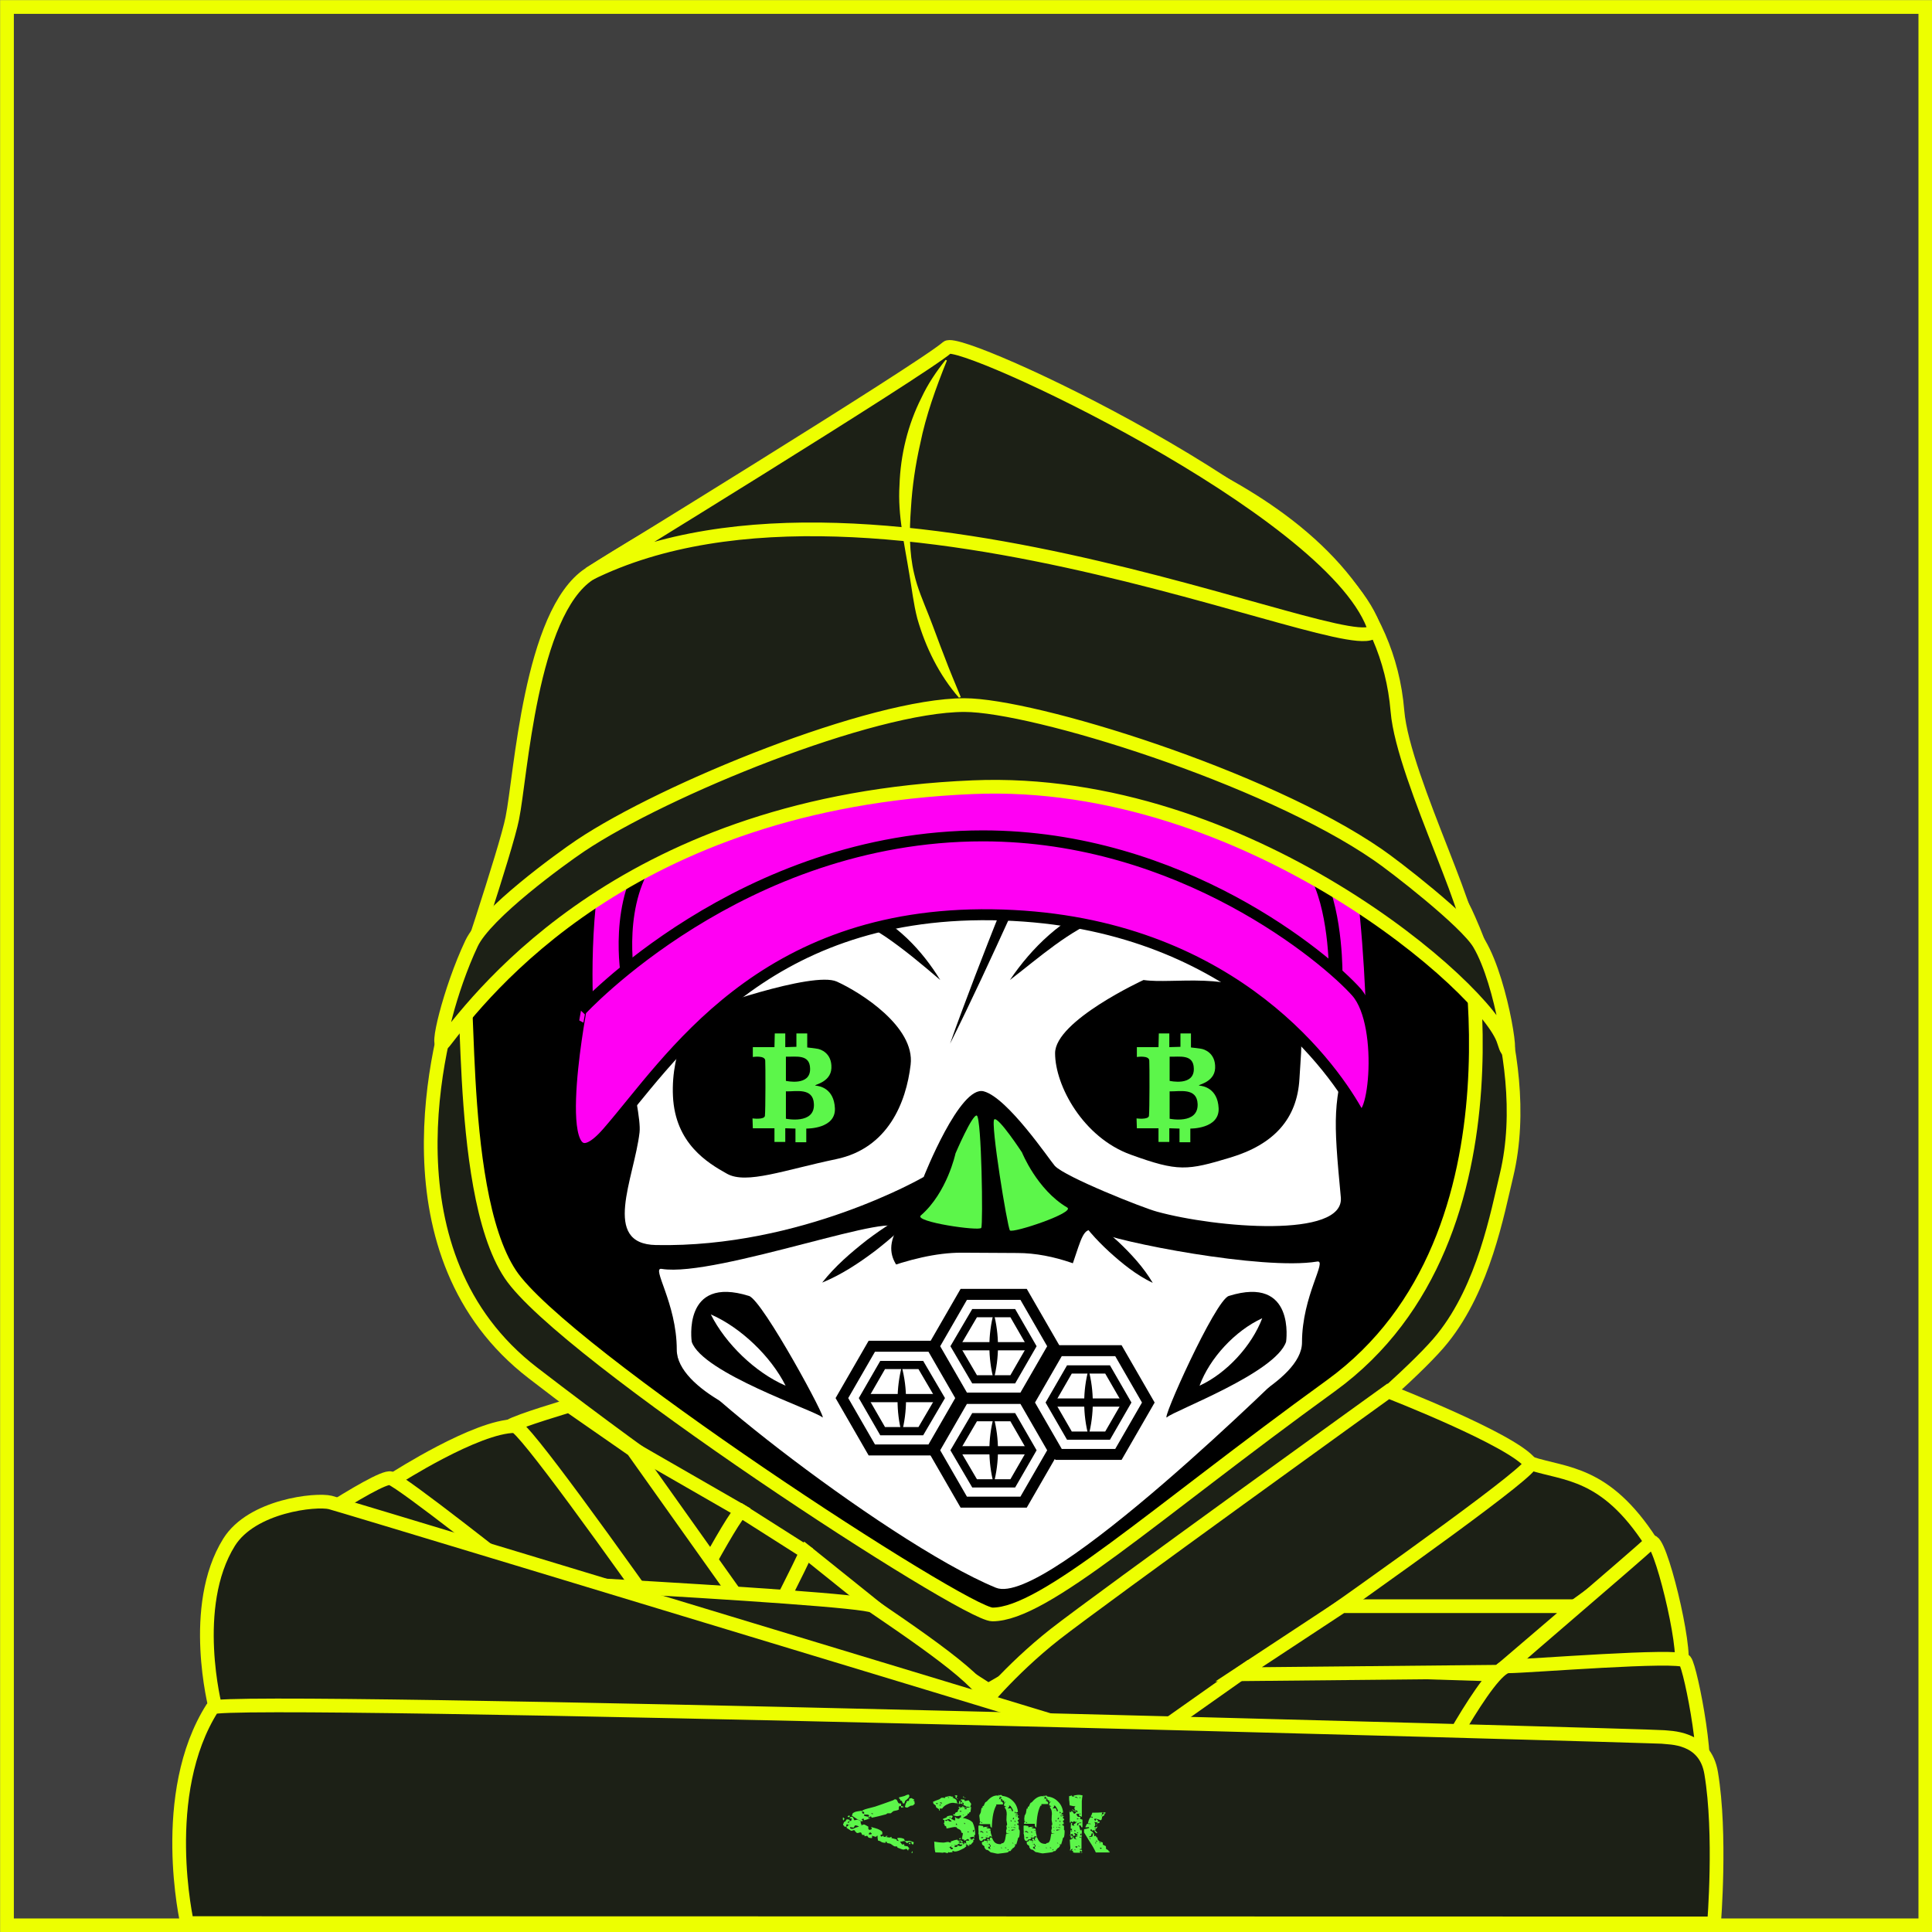 <?xml version="1.0" encoding="utf-8"?>
<!-- Generator: Adobe Illustrator 26.5.1, SVG Export Plug-In . SVG Version: 6.00 Build 0)  -->
<svg version="1.1" id="Layer_1" xmlns="http://www.w3.org/2000/svg" xmlns:xlink="http://www.w3.org/1999/xlink" x="0px" y="0px"
	 viewBox="0 0 607.2 607.2" style="enable-background:new 0 0 607.2 607.2;" xml:space="preserve">
<rect x="0" y="0" width="607.2" height="607.2" fill="#808080" stroke="none"/>
<style type="text/css">
	.st0{fill:#3F3F3F;stroke:#EDFF00;stroke-width:4.306;stroke-miterlimit:10;}
	.st1{fill:#FF00F3;stroke:#000000;stroke-width:3.445;stroke-miterlimit:10;}
	.st2{fill:none;stroke:#000000;stroke-width:4.256;stroke-miterlimit:10;}
	.st3{fill:#5CF64A;stroke:#000000;stroke-width:4.306;stroke-miterlimit:10;}
	.st4{fill:#1C2016;stroke:#EDFF00;stroke-width:4.306;stroke-miterlimit:10;}
	.st5{fill:#EDFF00;}
	.st6{fill:#FFFFFF;}
	.st7{fill:#5CF64A;}
	.st8{fill:#FFFFFF;stroke:#000000;stroke-width:3.445;stroke-miterlimit:10;}
	.st9{fill:#FFFFFF;stroke:#000000;stroke-width:2.584;stroke-miterlimit:10;}
	.st10{fill:#B7B147;}
	.st11{fill:#B7B147;stroke:#000000;stroke-width:2.584;stroke-miterlimit:10;}
</style>
<rect x="2.2" y="2.2" class="st0" width="602.9" height="602.9"/>
<path d="M139.2,355.5c0,0-27.7-111,165.3-117.2c138-4.4,144.1,40.5,161.9,68c6.6,10.3-2.9,79.7-27.5,109.9
	C397.4,467.2,317.1,517.7,314,519.2c-4.9,2.4-70.1-41.5-77.8-46C175.2,437,138,386.4,139.2,355.5z"/>
<path class="st1" d="M185.7,330.3c0,0-10.3-85,29.3-110.8c38.2-24.9,58.7-25,84.9-25c27.9,0,88.6,7,106.7,20.3
	c24.6,17.9,24.5,116,24.5,105.5c0-6.9-70.2-51.2-126.6-49.6C251.3,272.1,194.7,314.3,185.7,330.3z"/>
<path class="st2" d="M197.3,306.9c0,0-4.3-24.1,7.8-38.8"/>
<path class="st2" d="M419.8,306.8c0,0,0.3-18.8-5.5-30.9"/>
<path class="st3" d="M188.7,438.7c0,0-96.3,39.9-104.8,55.1c-9.1,16.3-18.1,110.5-18.1,110.5h471.7c0,0-8.5-91-17-114.6
	c-10.5-29.2-113.1-33.1-122.5-32.3c-4,0.3-61.2,47.6-69.7,54.6c-24.1,19.8-6,9.5-54.8-14.9C239.3,479.8,191.4,438.1,188.7,438.7z"/>
<path class="st4" d="M143.9,309.5c-6,17.1-24.5,85,23.6,122c43,33.1,69.1,49.7,77.2,56.2s65.9,43.5,65.9,43.5S346,511,361,499.8
	c16.3-12.1,79.5-62.9,92.4-79.2c13-16.2,17.2-39.3,20.1-51.3c9.3-39.1-13.9-84.7-13.9-84.7s23.8,103.7-41.3,150.9
	c-56.2,40.7-90,71.9-106.4,71.9c-8.7,0-135.1-82.2-151.5-106.9C142.2,373.2,149.1,294.8,143.9,309.5z"/>
<path class="st4" d="M143.9,312.1c0,0,15.2-45.2,17.1-54.9c2.7-13.1,5.6-64.6,24.2-76.8s71.3-41.7,96.9-55.6
	c4.5-2.4,18.4-13.2,18.4-13.2s6.5,5.7,22.2,14c19.9,10.5,110.9,29.9,116.5,97.9c1.8,21.7,28.2,71.4,21.7,73.4
	c-6.5,2-149-150.2-295,0C150.5,312.7,143.9,312.1,143.9,312.1z"/>
<g>
	<path d="M165.7,588.2c-2-7.8-4.4-16.3-6.6-24.1c-2.5-7.9-4.1-16.1-7.3-23.8c-3.2-7.7-8-14.6-13.3-20.9
		c-8.5-10.6-19.2-19.5-31.3-25.5c-4.9-2.5-10.1-4.2-15.4-6c0,0,0.1-0.4,0.1-0.4c6.4,0.3,12.8,1.6,18.7,4c15.4,6,27.6,18.8,35.1,33.2
		c2.7,5,5.1,10.1,7.5,15.1c2.4,5,5.1,10,7.2,15.3c2,5.3,3.4,10.8,4.4,16.3c1,5.6,1.7,11.2,1.5,16.8
		C166.1,588.1,165.7,588.2,165.7,588.2L165.7,588.2z"/>
</g>
<g>
	<path d="M446.5,584.2c0,0.8,0.1,1.5-0.2,2.2c0,0-0.1,0.1-0.1,0.1c-0.1,0-0.1,0.1-0.3,0.1c-0.3,0-0.4-0.1-0.6-0.3
		c-0.3-0.7-0.3-1.5-0.3-2.2c-0.1-4.2,0.4-8.3,1.2-12.3c1.1-5.4,2.7-10.7,5.1-15.7c2.3-5,5.4-9.6,8.2-14.2c2.8-4.6,5.7-9.3,8.7-13.9
		c12-18.4,30.8-32.4,51.8-38.7c0,0,0.2,0.4,0.2,0.4c-16.1,9.7-31.5,20.4-44.6,33.9c-5.7,5.7-11.1,11.8-14.9,19
		c-2.6,4.7-4.3,9.9-6.1,14.9c-3.1,8.6-6.4,17.8-8.1,26.8c0,0-0.2,1-0.2,1c0,0.2,0,0.4-0.1,0.6c0,0,0,0,0,0c0,0-0.1-0.1-0.1-0.1
		c0,0-0.2-0.1-0.3-0.1c-0.2,0-0.2,0.1-0.2,0.1c0,0-0.1,0.1-0.1,0.1c0.2-0.3,0.5-1.3,0.6-1.7C446.1,584.1,446.5,584.2,446.5,584.2
		L446.5,584.2z"/>
</g>
<path class="st4" d="M182.4,265.8c-6.1,4.1-29.7,21.2-34.2,30.7c-6.9,14.6-11.7,34.9-8.6,31c12.1-15.5,57.7-75.6,166.2-80.1
	c86-3.6,161.9,63.7,166.8,79.8c3.7,12.1-0.2-18-7.7-30.6c-4.1-7-27-24.7-31.9-28c-35.5-24.5-108.3-47-129.9-47
	C274,221.6,209,248,182.4,265.8z"/>
<path class="st4" d="M185.3,180.3c0,0,104.6-64.2,112.4-71.1c4.1-3.6,119.8,50.3,133.9,87.4C438.5,214.7,275.7,135.5,185.3,180.3z"
	/>
<g>
	<path class="st5" d="M301.4,219.3c-6.2-7.1-10.5-15.8-13.1-24.9c-1.2-4.6-1.7-9.3-2.5-13.9c-1.5-9.3-3.7-18.6-3.1-28
		c0.3-9.5,2.6-19,6.9-27.5c2-4.3,4.7-8.3,7.6-11.9c0,0,0.4,0.2,0.4,0.2c-3.5,8.7-6.6,17.3-8.4,26.2c-1.5,6.6-2.5,13.4-2.9,20.2
		c-0.5,6.9-0.6,13.9,1,20.6c1,4.5,2.9,8.8,4.6,13.1c1.7,4.3,3.2,8.6,4.9,12.9c1.6,4.3,3.4,8.5,5.2,12.9
		C301.7,219,301.4,219.3,301.4,219.3L301.4,219.3z"/>
</g>
<path class="st6" d="M337.6,471.4c0,0,28.9-16.4,38.6-22.6c4.6-3,33-14.4,33-26.9c0-14.7,8.2-26.1,4.7-25.4
	c-17.1,2.8-63.1-6.2-69.9-9.6c-6.8-3.3-3.3,17.1-23,36C311.1,432.4,337.6,471.4,337.6,471.4z"/>
<path class="st6" d="M215.2,425.7c-16.1-4,62.7,58.9,97.8,73.3c15.9,6.5,93.5-70.5,93.5-70.5l-41.7-15.4c0,0-21.8-19.3-45.1-19.3
	c-1.6,0-15.9-0.1-17.5-0.1C270.1,393.7,226.8,428.6,215.2,425.7z"/>
<path class="st6" d="M290.4,474.6c49.3-63.3-29.4-28.5-45-27.2c-5.4,0.5-32.7-10.6-32.7-23.2c0-14.7-8.2-26.1-4.7-25.4
	c17.1,2.8,77.5-19.8,73.6-12c-5.5,10.8,5.8,15,8.1,19.7c0.9,1.9,9,17.1,12.3,29.6c0.7,2.7-29.5,4.8-29.3,5.6
	c0.2,1.5-4.9-8.4-2.8-4.9C277,448.7,290.4,474.6,290.4,474.6z"/>
<path class="st6" d="M199.5,309.5c-7.7,7.4,2.4,38.7,1.5,46.4c-1.7,14.5-12.1,35.1,5.2,35.4c45.7,0.9,84.1-21.4,84.1-21.4
	s11.4-29,18.9-26.9c7.5,2,20.7,21.6,22.3,23.4c3.2,3.5,27.9,13.3,32.1,14.4c18.5,5.1,59,8.5,57.8-4.5c-2.4-25.5-2.5-29.4,2.8-48.4
	c4.2-15.3-38.4-39.4-59.6-45.3c-21.3-5.9-44.9-11.7-64.4-10.2C242.2,277.1,205.3,304,199.5,309.5z"/>
<path d="M218.2,318.7c2.7-1.4,37.3-13.6,44.8-10.2c7.5,3.4,24.6,14.2,23.2,26.1s-7.1,26.3-23.4,29.7c-16.3,3.4-28.2,8-34.3,4.6
	s-16.3-9.5-17-24.4C210.8,329.6,218.2,318.7,218.2,318.7z"/>
<path d="M359.4,308c0,0-27.8,12.8-27.8,23c0,10.2,8.8,26.5,23.8,31.9c14.9,5.4,17.7,5,31.3,0.9s21-12.1,21.7-24.8s2.4-17.5-7.5-24.3
	C386.8,305,368.9,309.4,359.4,308z"/>
<path class="st7" d="M300.3,362.5c0,0-2.6,12.3-10.9,19.5c-2.3,2,18.4,5,19,3.9s0.1-34.6-1.4-35.3
	C305.6,350.1,300.3,362.5,300.3,362.5z"/>
<g>
	<path d="M295.5,308c-5.6-4.8-11.1-9.4-16.9-13.4c-4.4-2.9-8.8-5.6-13.8-6.7c-8.7-1.6-17.7-0.1-26.3,1.3c-7.1,1.3-14.2,3-21.3,4.6
		c6.7-2.8,13.6-5.3,20.7-7.2c10.6-2.6,22.7-5.4,33.3-1.1C281.6,290.1,289.7,298.5,295.5,308L295.5,308z"/>
</g>
<g>
	<path d="M317.4,308c6.8-10.1,16.6-19.7,28.2-23.8c8.8-2.7,18.3-0.9,26.8,1c6.8,1.7,13.5,4,19.9,6.8c-6.8-1.5-13.6-3-20.4-4
		c-8.2-1.1-16.9-2.3-24.9,0.2C335.8,292.6,326.9,300.7,317.4,308L317.4,308z"/>
</g>
<path class="st7" d="M321.2,362.2c0,0,4.7,11.7,14.2,17.3c2.7,1.6-17.2,8.2-18,7.2s-6.2-34.1-4.9-34.9
	C313.8,350.9,321.2,362.2,321.2,362.2z"/>
<path d="M217.4,421.7c0,0-3.1-21,18-14.4c4.3,1.3,25.3,40.2,23,38.1C256,443.3,220.7,431.5,217.4,421.7z"/>
<path d="M404.2,421.7c0,0,3.1-21-18-14.4c-4.3,1.3-21.7,40.2-19.4,38.1C369.1,443.3,400.9,431.5,404.2,421.7z"/>
<g>
	<path d="M310.9,272.7c-1.6,5.1-4.1,9.9-6.8,14.5c0,0-1.7-3.2-1.7-3.2c4.6,0.1,9.2,0.4,13.8,0.9c0,0,2.5,0.3,2.5,0.3l-0.9,2.1
		c-6.1,13.4-12.6,27.5-19.2,40.7c2.1-6.1,5.5-15,7.8-21.1c2.7-7,5.4-14,8.2-20.9l1.5,2.4c-5.8,0.3-11.8,0-17.6-0.5
		C302.2,282.5,306,277,310.9,272.7L310.9,272.7z"/>
</g>
<g>
	<path class="st6" d="M223.4,413.1c9.4,4.1,18.9,13.2,23.5,22.4C237.4,431.4,228,422.3,223.4,413.1L223.4,413.1z"/>
</g>
<g>
	<path class="st6" d="M396.7,414.3c-3.3,8.7-11.2,17.3-19.7,21.2C380.2,426.8,388.2,418.2,396.7,414.3L396.7,414.3z"/>
</g>
<polygon class="st8" points="321.7,439.5 302.9,439.5 293.5,455.8 302.9,472.1 321.7,472.1 331.1,455.8 "/>
<polygon class="st9" points="318.3,445.4 306.3,445.4 300.2,455.8 306.3,466.2 318.3,466.2 324.3,455.8 "/>
<g>
	<line class="st10" x1="312.3" y1="445.4" x2="312.3" y2="466.2"/>
	<path d="M312.3,445.4c1.8,6.8,1.8,14,0,20.9C310.5,459.4,310.5,452.2,312.3,445.4L312.3,445.4z"/>
</g>
<line class="st11" x1="323.3" y1="455.8" x2="300.2" y2="455.8"/>
<polygon class="st8" points="351.5,424.5 332.7,424.5 323.3,440.8 332.7,457.1 351.5,457.1 360.9,440.8 "/>
<polygon class="st9" points="348.1,430.4 336.1,430.4 330.1,440.8 336.1,451.2 348.1,451.2 354.1,440.8 "/>
<g>
	<line class="st10" x1="342.1" y1="430.4" x2="342.1" y2="451.2"/>
	<path d="M342.1,430.4c1.8,6.8,1.8,14,0,20.9C340.3,444.4,340.3,437.2,342.1,430.4L342.1,430.4z"/>
</g>
<line class="st11" x1="353.2" y1="440.8" x2="330.1" y2="440.8"/>
<polygon class="st8" points="292.8,423.1 274,423.1 264.6,439.4 274,455.7 292.8,455.7 302.2,439.4 "/>
<polygon class="st9" points="289.4,429 277.4,429 271.4,439.4 277.4,449.8 289.4,449.8 295.5,439.4 "/>
<g>
	<line class="st10" x1="283.4" y1="429.5" x2="283.4" y2="450.4"/>
	<path d="M283.4,429.5c1.8,6.8,1.8,14,0,20.9C281.6,443.6,281.7,436.3,283.4,429.5L283.4,429.5z"/>
</g>
<line class="st11" x1="294.5" y1="439.4" x2="271.4" y2="439.4"/>
<g>
	<path d="M337.8,380.5c5.2,2.5,9.5,6,13.7,9.8c4.1,3.9,7.9,8,10.8,12.9c-5.2-2.5-9.5-6-13.7-9.8
		C344.5,389.6,340.7,385.5,337.8,380.5L337.8,380.5z"/>
</g>
<g>
	<path d="M289.2,379.7c-4.1,5.2-9,9.4-14.1,13.4c-5.2,3.9-10.6,7.5-16.7,10c4.1-5.2,9-9.4,14.1-13.4
		C277.7,385.8,283.1,382.2,289.2,379.7L289.2,379.7z"/>
</g>
<polygon class="st8" points="321.7,406.8 302.9,406.8 293.5,423.1 302.9,439.4 321.7,439.4 331.1,423.1 "/>
<polygon class="st9" points="318.3,412.7 306.3,412.7 300.2,423.1 306.3,433.5 318.3,433.5 324.3,423.1 "/>
<g>
	<line class="st10" x1="312.3" y1="412.7" x2="312.3" y2="433.5"/>
	<path d="M312.3,412.7c1.8,6.8,1.8,14,0,20.9C310.5,426.7,310.5,419.5,312.3,412.7L312.3,412.7z"/>
</g>
<line class="st11" x1="323.3" y1="423.1" x2="300.2" y2="423.1"/>
<path class="st1" d="M190.9,355.9c19.7-22.6,48-69.4,120.9-68.4c72.9,1,105.8,46.1,114.5,61.4c5.1,9,9.4-26.4,0-37.1
	c-9.5-10.7-55.1-49.1-117.4-49.1c-76,0-126.3,54.9-126.3,54.9S171.1,378.6,190.9,355.9z"/>
<polygon class="st4" points="275.6,505.6 244.7,501.5 253.3,487.7 "/>
<polygon class="st8" points="161.9,571.7 309.8,582.8 307.8,599.3 161.8,597.8 160,570.4 "/>
<polygon class="st4" points="201.2,456.6 160,576.7 161.9,599.3 166.8,599.3 233,474.9 "/>
<path class="st4" d="M233,474.9l20.3,12.9c0,1.8-56,109.4-56,109.4l-30.5,2.2C166.8,599.3,227.7,477.9,233,474.9z"/>
<path class="st4" d="M278.7,599.3c0,0-121.1-149.4-118.4-151.1c2.7-1.7,18.6-6.4,18.6-6.4l20,13.9l103.3,145.4L278.7,599.3z"/>
<path class="st4" d="M124.3,464.6c0,0,25.5-16.4,37.5-16.4c5.1,0,108.6,150.6,108.6,150.6l-47.1,0.4
	C223.4,599.3,124.4,472.6,124.3,464.6z"/>
<path class="st4" d="M481,459.9L308.6,586.2v10.1h48.3c0,0,165.8-105.6,162-111.6C504.5,462.4,492,463.5,481,459.9z"/>
<path class="st4" d="M307.4,537.3c0,0,9.7-12.3,24.2-23.7c15-11.7,104.7-76.3,104.7-76.3s39.1,15.2,44.7,22.6
	c2.7,3.6-171.2,122.8-171.2,122.8S304,543.5,307.4,537.3z"/>
<polygon class="st4" points="470.1,526.3 392.8,523.9 343.2,558.9 451.3,558.9 "/>
<polygon class="st4" points="495.2,504.8 421.8,504.8 389.3,526.2 471.1,525.4 "/>
<path class="st8" d="M443.4,596.3l-87.2,1.5l56.9-37.8h36.2C449.3,560,441.3,593.3,443.4,596.3z"/>
<path class="st8" d="M310.8,541l-165.6-7.7c0,0,11.5,28.6,13,35.5c2.2,10.1,149.5,13.7,149.5,13.7L310.8,541z"/>
<path class="st4" d="M108.5,494c0,0,161.5,7.8,165.9,10.8c23.7,16.1,38.9,27.3,36.2,32.5c-2.6,5.2-164.9-2.9-165.4-6.7
	C144.7,526.8,121.4,500.5,108.5,494z"/>
<path class="st4" d="M84,487.5c0,0,35.1-24.1,38.8-22.9s40,30,40,30l-51.4,0.7C111.4,495.3,99.7,489.6,84,487.5z"/>
<path class="st8" d="M84,487.5c-7.1-0.2-19.4,40.8-15.5,49.1c4,8.3,79-2,76.7-6C142.9,526.6,118.3,488.5,84,487.5z"/>
<path class="st8" d="M64.6,564.6c4.2,0.8,95.4,11.1,93.7,4.1c-1.8-7-5.7-36.8-15.8-35.5c-10.2,1.3-73.2-13.2-74.4-4.9
	C66.7,536.6,64.6,564.6,64.6,564.6z"/>
<path class="st8" d="M62.5,567.2c0,0-5.2,33.6-1.9,33.7s99.5,0,101.3-1.7c3.6-3.2,0.1-31.6-9.5-31.6
	C142.9,567.7,70.7,561.6,62.5,567.2z"/>
<path class="st4" d="M528.3,523.7c-1.1,2.8-58.2,3.7-54.3,0c3.5-3.4,38.5-33.1,44.9-39C521.5,482.3,530.3,518.4,528.3,523.7z"/>
<path class="st4" d="M533.8,562.8l-84.5-2.9c0,0,18.6-36.2,24.7-36.2c6.2,0,53.8-3.9,55.6-1.7C531.4,524.2,538.3,559.2,533.8,562.8z
	"/>
<path class="st8" d="M537.9,599.3h-95.6c0,0,0.9-39.3,13.6-39.3s79.5,0.6,81.4,4.7C539,568.7,539.9,597.5,537.9,599.3z"/>
<path class="st4" d="M67.7,536.7c0,0-8.3-31.8,4.3-52c7.2-11.5,27.3-13.6,31.8-12.5c4.5,1.1,381.2,115.5,381.2,115.5l-159.5,11.6
	C325.5,599.3,69.9,552.9,67.7,536.7z"/>
<path class="st4" d="M522.6,545.9c1.9,0.3,13.3-0.3,15.2,11.4c3.2,19.1,0.9,47.2,0.9,47.2l-479.9-0.1c0,0-9.3-40.6,8-67.7
	C69.2,532.9,520.8,545.6,522.6,545.9z"/>
<path class="st7" d="M262.4,348.3c-0.3-6.3-4.9-7-6-7.1c-1.4-0.2,4.7-0.7,4.9-5.5c0.2-4.8-3.5-6-4.5-6.1c-1.3-0.2-3.1-0.4-3.1-0.4
	l0-4.4h-3.4v4.2l-3.5,0.1l0-4.3h-3.3l-0.1,4.3l-6.8,0v3.1c0,0,3.8-0.6,3.9,1.1c0.1,1.4,0.1,15.6-0.1,17.4c-0.2,1.3-3.9,0.8-3.9,0.8
	l0.1,3.1l6.8,0v4.3h3.4l0-4.3l3.2,0.1v4.3h3.4l0-4.3C253.7,354.7,262.7,354.8,262.4,348.3z M247,332.1c3.1,0.1,7.5-0.9,7.6,3.7
	c0.2,5.7-7.6,3.9-7.6,3.9V332.1z M247,351.6V343c3.1,0.1,8.6-1.3,8.8,4C256.1,353.5,247,351.6,247,351.6z"/>
<g>
	<path class="st7" d="M305.2,567.1c0,0.2-0.1,0.3-0.2,0.5v0.3c-0.3,0-0.8-0.1-1.4-0.1v-0.2c0,0-0.1,0-0.1,0c0,0-0.1,0-0.1,0.1
		c0,0.1-0.1,0.1-0.1,0.1c0,0,0-0.1,0-0.3c0-0.1-0.1-0.1-0.2-0.1c-0.1,0-0.2,0-0.2,0c-0.1-0.1-0.1-0.2-0.1-0.3c0-0.3,0.1-0.3,0.1-0.3
		c0-0.1-0.1-0.1-0.2-0.2c-0.1-0.1-0.2-0.1-0.2-0.1c-0.1,0-0.1,0-0.1,0.1c0,0.2,0.1,0.3,0.2,0.5c0,0-0.2-0.1-0.4-0.2
		c-0.1-0.1-0.3-0.1-0.4-0.1c-0.1,0-0.2,0-0.2,0.1c0,0.1-0.1,0.1-0.2,0.1v-0.2c0,0,0-0.1-0.1-0.1L301,567l-0.1-0.2
		c-0.1,0-0.3-0.1-0.7-0.1c-0.4-0.1-0.6-0.1-0.7-0.1c-0.5,0-1,0.1-1.6,0.4c-0.5,0.2-1,0.5-1.4,0.9c-0.1,0.1-0.2,0.3-0.4,0.5
		c0,0-0.3,0-0.8,0h-0.1h0.1l0.1,0.6h-0.3v-0.4l-0.9-0.6c0-0.1-0.1-0.3-0.1-0.5c-0.1-0.1-0.2-0.2-0.3-0.3c-0.2-0.1-0.3-0.2-0.4-0.3
		c-0.1-0.1-0.1-0.2-0.1-0.3c0-0.2-0.1-0.2-0.1-0.3c0.4-0.2,1.1-0.5,2-0.8c0.2-0.1,0.4-0.3,0.7-0.5c0.1,0,0.3,0,0.5,0
		c0.3,0,0.4,0.1,0.5,0.1l0.1,0v-0.3c0.3-0.1,0.5-0.1,0.8-0.2c0.3-0.1,0.6-0.1,0.8-0.1c0.1,0,0.3,0,0.6,0.1c0.3,0.1,0.5,0.1,0.5,0.2
		c-0.1,0-0.2,0-0.3,0v0.2c0.6,0.2,0.9,0.5,1.1,0.6c0.1,0.1,0.2,0.5,0.4,1.2h0.5v-0.2c0-0.3,0-0.4,0.1-0.4c-0.1,0-0.1-0.1-0.1-0.1
		c0,0,0.1-0.1,0.4-0.1l0.1,0.4h0.4v-0.5l-0.2,0c-0.1,0-0.1,0-0.1-0.1v-0.2c0-0.1,0-0.1-0.1-0.1c0.3,0,0.7,0.1,1.2,0.1l0.1,0.4
		c0.1,0,0.2,0,0.3,0l0.9-0.2c0.2,0.2,0.4,0.5,0.5,0.7C305.1,566.6,305.2,566.8,305.2,567.1z M303.7,580.2c0,0.1-0.1,0.2-0.3,0.3
		c-0.1,0.2-0.6,0.5-1.5,0.9c-0.8,0.4-1.4,0.5-1.7,0.5c-0.2,0-0.3,0-0.5-0.1c-0.1-0.1-0.3-0.1-0.3-0.1h-0.1l0.1,0.4
		c-0.2,0-0.6,0.1-1.1,0.1c-0.1-0.1-0.2-0.1-0.3-0.1H298l-0.1,0.3h-0.1c-0.1,0-0.3,0-0.5-0.1c-0.2-0.1-0.4-0.1-0.5-0.1l-0.3,0
		l-0.1,0.1c-0.8-0.1-1.6-0.1-2.4-0.1c-0.2-0.4-0.2-1-0.3-1.7c0-0.9-0.1-1.5-0.1-1.7c1.2,0.2,2.2,0.3,2.8,0.3c0.2,0,0.4,0,0.8-0.1
		c0.3-0.1,0.6-0.1,0.8-0.1c0.1,0,0.2,0,0.3,0.1c0.2,0.1,0.3,0.1,0.4,0.1c0.2,0,0.2-0.1,0.1-0.4c0.2,0,0.5-0.1,1-0.3
		c0.4-0.1,0.7-0.2,1-0.2c0.1,0,0.2,0,0.2,0.1c0,0.1,0,0.2,0.1,0.2h0.5v0.3h-0.4c0.1,0.2,0.3,0.3,0.6,0.4c0.1,0,0.4,0,0.9,0.1
		l0.1,0.2c-0.1,0-0.1,0-0.2,0.1c-0.1,0-0.1,0.1,0,0.1c-0.2,0-0.3,0-0.4,0c-0.1,0-0.2,0-0.4,0c-0.2,0-0.3,0-0.4,0
		c0.2,0,0.3-0.1,0.3-0.3c0,0-0.1,0-0.1,0c-0.1,0-0.3,0.1-0.5,0.2c-0.2,0.2-0.3,0.3-0.4,0.3c-0.1,0-0.2,0-0.4,0c-0.2,0-0.4,0-0.4,0
		c0,0-0.1,0-0.1,0c0.2,0.1,0.3,0.2,0.5,0.3c-0.3,0.1-0.5,0.2-0.5,0.2c0.1,0,0.2,0.1,0.3,0.1l0.2,0c0.2,0,0.4-0.1,0.7-0.2
		c0,0,0,0-0.1,0V580h0c0.1,0,0.2,0,0.4,0.1c0.2,0.1,0.4,0.1,0.6,0.1l0.2,0c0.2-0.2,0.3-0.3,0.3-0.4c0.1-0.1,0.2-0.2,0.4-0.2
		c0.1,0,0.2,0,0.3-0.1l-0.1-0.4l0.4,0.1v0c0,0.1,0.1,0.2,0.3,0.3c0,0.2,0,0.3-0.1,0.3c0,0,0,0-0.1-0.1v0.2H303.7
		C303.7,580.2,303.7,580.2,303.7,580.2z M294.7,566.7h-0.6l0.3,0.3l0.1,0c0.1,0,0.1,0,0.2-0.1C294.7,566.7,294.7,566.7,294.7,566.7z
		 M295.9,567.3c-0.1,0-0.3-0.1-0.6-0.1v0.3L295.9,567.3C295.8,567.3,295.8,567.3,295.9,567.3z M296.1,566.8c0,0,0-0.1-0.1-0.1
		l-0.1-0.2c-0.2,0-0.3,0-0.5,0l0.1,0.2C295.7,566.8,295.9,566.8,296.1,566.8L296.1,566.8z M306.5,576.7h-0.3l0.1,0.3
		c-0.2,0-0.3,0-0.3,0.1c0.1,0.1,0.2,0.1,0.3,0c-0.1,0-0.1,0.1-0.1,0.1c0,0,0.1,0.1,0.2,0.1l-0.2,0v0.3c-0.1,0-0.2-0.1-0.2-0.3
		c-0.1,0-0.2,0-0.3,0c-0.1,0-0.3,0-0.5,0.1c-0.3,0.1-0.5,0.2-0.5,0.2c0.4,0.2,0.5,0.3,0.5,0.4c-0.1,0.1-0.2,0.1-0.4,0.2
		c0,0,0.3-0.1,0.9-0.1c0-0.1,0-0.2,0-0.2c0-0.1,0.1-0.1,0.1-0.1h0.3c0.1,0.1,0.1,0.2,0.1,0.3c0,0.1-0.1,0.2-0.3,0.1v0.7
		c-0.1,0-0.2,0.2-0.5,0.5c-0.2,0.3-0.4,0.4-0.5,0.4c0-0.1-0.1-0.1-0.2-0.1l-0.1,0l0,0.1c0,0.1,0,0.1,0.1,0.1l-0.1,0.3l-0.1,0
		c-0.1,0-0.2,0-0.2-0.1c0,0,0.1,0,0.2,0v-0.2h-0.4c0-0.1-0.2-0.2-0.4-0.3c0-0.1-0.1-0.5-0.1-1.1h0.9l0.1-0.2
		c-0.2-0.2-0.3-0.3-0.3-0.2c0,0,0,0,0.1,0c0,0,0,0,0,0c0-0.1-0.1-0.1-0.3-0.1h-0.1l-0.6,0.4l-0.4,0.1c0,0-0.1,0-0.1,0
		c0,0,0,0,0.1-0.1c0-0.1,0.1-0.1,0.1-0.1c0-0.1-0.3-0.2-0.8-0.3l0-0.3l0.3,0l0.2,0c0,0-0.2-0.1-0.5-0.1c0.1-0.2,0.2-0.5,0.2-0.7
		c0.1-0.3,0.1-0.5,0.1-0.7l0-0.1l-0.4-0.1c0-0.1-0.1-0.2-0.1-0.3c0-0.3-0.2-0.5-0.5-0.7c-0.3-0.1-0.5-0.3-0.8-0.4l-0.1-0.3
		c-0.2,0-0.4-0.1-0.6-0.1c-0.3,0-0.8,0.1-1.3,0.2c-0.7,0.2-1.2,0.2-1.3,0.3c0-0.2-0.1-0.5-0.2-0.8H297c-0.2-0.6-0.4-0.9-0.4-0.9
		c0,0,0-0.1,0.1-0.1c0,0,0.1-0.1,0.1-0.1V572h-0.4v-0.4c0.3-0.1,0.6-0.2,1.1-0.4l0.1-0.3c0.5-0.2,0.9-0.3,1.3-0.3
		c0.4,0,0.5,0.1,0.5,0.3c0,0.2-0.2,0.4-0.5,0.7c0.2,0.1,0.6,0.3,1.2,0.6c0-0.1,0.1-0.3,0.1-0.6h0.1c0.1,0,0.1,0,0.2-0.1
		s0.1-0.1,0.2-0.1c0.1,0,0.1,0,0.2,0.1c0,0.1,0.1,0.1,0.3,0.1c0,0,0.1,0,0.4-0.1v-0.3h0.2c-0.1,0,0.2,0,0.7,0.1
		c1.5,0.3,2.6,0.8,3.2,1.5C306.2,573.9,306.5,575.1,306.5,576.7z M299.1,572.5l-0.4-0.5c0,0-0.1,0-0.4,0l-0.1,0
		c0.2,0,0.3-0.1,0.3-0.2c0-0.1-0.1-0.1-0.3-0.1c-0.1,0-0.3,0.1-0.6,0.2c-0.3,0.1-0.5,0.2-0.7,0.2c0.2,0.2,0.4,0.2,0.6,0.2h0l0.4-0.3
		l0.4,0.4C298.5,572.4,298.8,572.5,299.1,572.5z M298.3,565c-0.1-0.1-0.2-0.2-0.4-0.2l0.1,0.2l0.1,0
		C298.3,565.1,298.3,565.1,298.3,565z M299.6,580.8c0,0-0.2-0.1-0.5-0.1c0,0-0.1-0.1-0.1-0.2c-0.1-0.1-0.1-0.2-0.2-0.2
		c-0.2,0.1-0.4,0.3-0.7,0.4l0.4-0.1l0.4,0.6h0.4l0.3-0.5C299.6,580.8,299.6,580.7,299.6,580.8z M298.8,571.3c0-0.1-0.2-0.1-0.4-0.2
		l0.1,0.3l0.1,0C298.7,571.5,298.8,571.4,298.8,571.3z M299.2,564.6c0-0.1-0.1-0.1-0.4-0.1h0c0,0.1,0.1,0.2,0.4,0.2
		C299.2,564.7,299.2,564.6,299.2,564.6z M299.4,580.2c0,0-0.1-0.1-0.1-0.2c0,0-0.1-0.1-0.2-0.1v0.2H299.4z M305.2,567.9
		c0,0.4-0.1,0.9-0.2,1.6l-0.4,0.1v0.3h-0.1v0.1h-0.4v0.4l-1.6,1h-0.1c-0.3,0-0.4-0.1-0.4-0.4c0-0.2,0-0.4,0.1-0.5
		c-0.5,0.2-1,0.3-1.5,0.3c0,0-0.4-0.1-1-0.3v-0.3h0.5c0-0.1,0.1-0.2,0.1-0.4c0.1-0.1,0.2-0.2,0.6-0.3c0.2-0.1,0.3-0.3,0.3-0.6v-0.1
		l0.4-0.3c-0.1-0.2-0.2-0.4-0.2-0.5c0,0,0,0,0.1-0.2c0,0,0.1,0,0.1,0c0.1,0,0.2,0.1,0.3,0.2c-0.1,0-0.2,0.1-0.4,0.1
		c0.1,0.1,0.2,0.1,0.3,0.1l0.1,0l0.1-0.2l0.4,0l0.2,0c0,0.1,0,0,0-0.3c0-0.1,0-0.1,0.1-0.1l0.3,0.4c0.2,0.1,0.4,0.1,0.7,0.1
		c0.2,0,0.4,0,0.7,0C304.8,567.9,305.1,567.9,305.2,567.9z M300.6,571.6c0,0,0,0.1-0.1,0.1c-0.1,0-0.2-0.1-0.3-0.2
		c-0.1-0.1-0.1-0.2-0.1-0.3c0,0,0.1-0.1,0.1-0.1c0.1,0,0.2,0.1,0.3,0.2C300.5,571.5,300.6,571.6,300.6,571.6z M300.8,564.7l-0.3,0.5
		c-0.1,0-0.1,0-0.1,0c0,0,0,0,0-0.1c0,0,0-0.1,0-0.1V565c-0.1,0-0.1-0.1-0.1-0.1c0-0.2,0-0.2,0-0.2c0.1,0,0.1,0,0.2,0
		c0-0.1-0.2-0.1-0.4-0.2v-0.2c0.2,0,0.4-0.1,0.7-0.1C300.8,564.4,300.8,564.5,300.8,564.7z M300.9,573.5c0,0-0.1-0.1-0.2-0.2
		c-0.1-0.1-0.2-0.2-0.2-0.3l-0.1,0.5c0.2,0,0.3,0,0.4,0C300.9,573.6,300.9,573.5,300.9,573.5z M301,565.3c0,0.1-0.1,0.1-0.2,0.2
		l0-0.2c0-0.1,0-0.1,0.1-0.1C301,565.2,301,565.2,301,565.3z M301.9,578c-0.1,0-0.2,0-0.3,0c-0.2,0-0.2,0-0.2-0.1
		c0,0,0.2-0.1,0.5-0.3V578z M302.7,579.1l-0.4-0.1c-0.1,0.2-0.1,0.3-0.2,0.3l0,0v-0.5c0,0-0.1-0.1-0.3-0.1c-0.1-0.1-0.2-0.1-0.2-0.2
		c0.1,0,0.1,0,0.2,0.1v-0.2c0,0,0,0,0.1,0c0.2,0,0.4,0.1,0.5,0.3C302.5,578.7,302.6,578.9,302.7,579.1z M302.1,566.4
		c-0.1-0.1-0.2-0.2-0.4-0.2l0.1,0.4l0.1,0C302,566.6,302.1,566.5,302.1,566.4z M302.3,569.3c-0.2-0.1-0.4-0.2-0.7-0.2l0.1,0.3
		C302.2,569.4,302.3,569.3,302.3,569.3z M303,564.9c0,0-0.1,0.1-0.1,0.1l-0.1,0c-0.1-0.1-0.1-0.2-0.1-0.3c0,0,0-0.1,0.1-0.1h0.1
		C302.9,564.8,303,564.9,303,564.9z M302.9,570.6c0,0-0.1-0.1-0.1-0.2c0,0-0.1-0.1-0.2-0.1v0.2H302.9z M303.8,568.5v-0.2l-0.5-0.1
		l-0.2,0.4H303.8z M303.3,573.2c0-0.2-0.1-0.3-0.3-0.3l0.1,0.4L303.3,573.2C303.3,573.3,303.3,573.2,303.3,573.2z M303.5,565.2
		c-0.3-0.1-0.4-0.1-0.4-0.2c0,0,0,0,0.1,0c0.1,0,0.2,0,0.2,0.1C303.5,565.1,303.5,565.2,303.5,565.2z M304.3,580.1l-0.1,0
		c-0.1,0-0.1,0-0.1-0.1l0.2-0.2V580.1z M304.5,575.7c-0.1-0.1-0.2-0.1-0.4-0.1v0.3C304.4,575.8,304.5,575.8,304.5,575.7z
		 M306.2,575.2c-0.1-0.1-0.2-0.1-0.3-0.1c0,0,0.1,0.1,0.1,0.1c0,0-0.1,0.1-0.3,0.1c0,0,0.1,0.1,0.1,0.2c0,0.1,0,0.2,0,0.2h0.4
		l-0.2-0.2C306.2,575.4,306.2,575.3,306.2,575.2z"/>
	<path class="st7" d="M311.8,577.3c-0.1,0-0.2-0.1-0.3-0.1c-0.1-0.1-0.3-0.1-0.4-0.1h-0.1v0.3l-0.4,0.2l-0.9-0.2l0.1,0.1
		c0,0,0,0-0.1,0c0,0,0.1,0.1,0.3,0.1l-0.3,0.4c-0.1,0-0.2,0.1-0.3,0.1c-0.1,0-0.2,0-0.3,0c-0.1,0-0.2,0.1-0.3,0.3
		c-0.1,0.2-0.3,0.2-0.4,0.2c-0.4,0-0.6-0.3-0.7-0.8c0-0.4,0-0.8-0.1-1.3h-0.2c0.1,0,0.2,0,0.2,0c0,0,0-0.1-0.1-0.1
		c0-0.4,0.1-0.8,0-1.3l0-1.3l0.4-0.1c0.2,0.1,0.6,0.1,1.1,0.2v0.4c0.3-0.1,0.8-0.2,1.5-0.2l0.1,0.2h-0.6l0.2,0.3l1,0.1
		c0.1,0.3,0.2,0.8,0.2,1.4C311.6,576.6,311.7,577.1,311.8,577.3z M320.5,575.7c0,0.7-0.1,1.3-0.2,1.7l-0.3,0.2
		c-0.1,0.5-0.3,1.1-0.6,2.1l-0.5-0.1l0.2,0.4c-0.2,0.3-0.3,0.6-0.4,0.6c-0.1,0.1-0.2,0.2-0.6,0.4v0.3c0,0-0.1,0-0.1,0
		c-0.1,0-0.1,0-0.1,0c0,0-0.1,0-0.1,0l-0.1,0.4c-0.1,0-0.2,0.1-0.4,0.1c-0.2,0-0.3,0-0.3,0l-0.1,0.3c-0.2,0.1-0.7,0.2-1.6,0.3
		c-0.9,0.1-1.5,0.2-1.7,0.2c-0.3,0-0.6-0.1-1.1-0.2s-0.8-0.2-1-0.2c-0.1,0-0.3-0.1-0.6-0.4c-0.3-0.3-0.6-0.4-0.8-0.4
		c-0.1,0-0.3-0.1-0.4-0.3c-0.1-0.1-0.2-0.3-0.3-0.4v-0.4c0,0-0.2-0.2-0.5-0.4c-0.2-0.1-0.3-0.3-0.3-0.5c0-0.4,0-0.5,0-0.5
		c0.2,0,0.3,0,0.5-0.1c0.1,0,0.1-0.2,0.2-0.4c0.2,0.1,0.5,0.1,0.8,0.2c0.1-0.1,0.1-0.3,0.2-0.5c-0.1,0-0.1-0.1-0.1-0.1l0-0.1
		l0.6,0.1c0,0.1,0,0.3,0.1,0.5h0.4c0-0.1-0.1-0.1-0.2-0.1h-0.1c0-0.2,0.1-0.4,0.1-0.6s0.1-0.3,0.3-0.3c0.2,0,0.3,0,0.3,0
		c0.3,0.7,0.6,1.2,0.9,1.5c0.4,0.4,1,0.6,1.7,0.6h0.2c0.2-0.2,0.3-0.3,0.5-0.3c0.4,0,0.7-0.4,0.9-1.2c0.1-0.5,0.2-1.1,0.3-1.7
		c0.3,0,0.6-0.1,1.1-0.1c-0.7-0.1-1.1-0.1-1.1-0.1c0.1,0,0.1-0.1,0.1-0.2c0-0.1,0-0.2-0.1-0.3v-0.2c0-0.1,0-0.3,0.1-0.5
		s0.1-0.4,0.1-0.5v-0.1c-0.1-0.2-0.1-0.3-0.1-0.5l0-0.1l0.2-0.2v-0.3c0-0.1,0-0.3-0.1-0.6c0-0.3-0.1-0.5-0.1-0.6
		c0-1.3,0.1-1.9,0.1-1.8c0-1-0.2-1.7-0.6-2.1v-0.4c0.1,0,0.2,0.1,0.3,0.1c0.1,0,0.1,0,0.1,0c0-0.1-0.2-0.2-0.5-0.4c0,0,0,0-0.1,0
		c-0.1,0-0.1,0-0.1-0.1l0-0.2c0.1,0,0.1-0.1,0.1-0.1c0,0,0-0.1,0-0.2c0-0.1,0-0.1,0-0.1l0.2-0.1v-0.2c0,0,0.1,0,0.2-0.1
		c0,0,0.1,0,0.1-0.1h-0.1c-0.1,0-0.1,0-0.2,0.1c-0.1,0.1-0.2,0.1-0.2,0.1l-0.1,0l0.1-0.5c-0.1,0-0.2-0.1-0.3-0.1
		c-0.1,0-0.2,0-0.3-0.1v-0.4h-0.4c0,0-0.1-0.1-0.3-0.2s-0.2-0.2-0.3-0.2l0.1,0.5c-0.1,0-0.2,0-0.4,0.1c0.1,0,0.2,0,0.3-0.1
		c0.1,0,0.2-0.1,0.3-0.1l0.1,0l0.4,0.4c-0.2,0.1-0.3,0.1-0.3,0.2l0,0.1c0.2,0,0.4,0.1,0.5,0.2c0.1,0.2,0.2,0.3,0.3,0.5
		c-0.1,0-0.1,0-0.1,0c0,0,0,0,0,0.1c0,0,0,0.1,0,0.1v0.1h-2.1v0.4v0.1H313c-0.5,1-0.8,2.1-1,3.4c-0.1,0.5-0.2,1.7-0.3,3.5
		c-0.2-0.2-0.4-0.4-0.4-0.4c0-0.1-0.1-0.2-0.1-0.5l0-0.3h-0.4c0,0-0.5,0-1.5,0c-0.6,0-1.1,0-1.5,0c0-0.1,0.1-0.2,0.1-0.4
		c0.1-0.2,0.1-0.3,0.1-0.4c0,0.1,0.1,0.2,0.2,0.2c0,0,0,0,0.1,0c-0.1-0.1-0.2-0.2-0.4-0.4c0,0,0.1-0.2,0-0.7l-0.1-0.8l0-0.3
		c0.3-0.5,0.5-0.9,0.5-1.3c0.1-0.4,0.1-0.8,0.2-1h0.3c0,0,0-0.1,0-0.4c0,0,0-0.1,0-0.1l0.4-0.2c0.1-0.3,0.2-0.6,0.5-1.1
		c0.1,0,0.3-0.1,0.5-0.3c1-1.2,2.1-1.8,3.1-1.8c0.2,0,0.4,0,0.6,0.1c-0.1-0.1-0.1-0.1-0.1-0.2l0.1-0.1h0.1v0.2
		c0.2-0.1,0.4-0.2,0.7-0.2v0.1c0.2,0,0.2,0,0.3,0.1l-0.2,0.1c1.3,0.1,2.5,0.6,3.4,1.5c0.9,0.8,1.5,1.9,1.7,3.3v0.3
		c-0.1,0-0.3,0.1-0.5,0.1c0.1,0.2,0.1,0.3,0.1,0.4h0.4v0.3c-0.4-0.1-0.6-0.1-0.7-0.1c-0.1,0-0.1,0-0.1,0c0,0.1,0.4,0.2,1.1,0.4
		c0,0.1,0,0.1,0,0.1c0,0,0,0-0.1,0c0,0-0.1,0-0.1,0l-0.1,0c0,0,0,0.1,0,0.5l0,0.1l0.3,0.1l0,0.1c0,0.1,0,0.1,0.1,0.2
		c-0.1,0.1-0.3,0.3-0.5,0.5c0.1,0.1,0.1,0.2,0.1,0.2s0.1,0,0.2,0.1c0,0,0,0.1,0,0.2c0,0.1,0,0.2,0,0.3c0,0.1,0,0.1,0,0.2
		c-0.1-0.1-0.2-0.1-0.3-0.1c0,0-0.1,0-0.1,0v0.4h0.4v0.2c0,0,0,0,0.1,0.1c0,0.2,0,0.6,0,1.1C320.5,575.1,320.5,575.5,320.5,575.7z
		 M309.1,576c0-0.1-0.2-0.3-0.5-0.5h-0.1h-0.4v0.3h0.6l0.1,0.2L309.1,576C309.1,576,309.1,576,309.1,576z M309.1,577.4
		C309,577.3,309,577.3,309.1,577.4c-0.2,0-0.3,0-0.5,0c-0.2,0-0.3,0.1-0.3,0.1c0,0,0.1,0.1,0.1,0.1c0,0.1,0.1,0.1,0.2,0.1
		c0.1,0,0.2,0,0.3-0.1C309,577.5,309.1,577.4,309.1,577.4z M308.7,572.8c-0.1-0.1-0.2-0.2-0.3-0.2v0.3h0.2
		C308.7,572.9,308.7,572.8,308.7,572.8z M310.3,576c0,0,0-0.1,0-0.2c0,0,0-0.1-0.1-0.1c-0.2,0-0.3,0-0.3,0.1
		C310,575.9,310.1,575.9,310.3,576z M310.3,576.9C310.3,576.9,310.3,576.9,310.3,576.9c-0.2,0-0.2,0-0.2,0.1c0,0.1,0.1,0.1,0.2,0.1
		C310.3,577.1,310.3,577.1,310.3,576.9z M310.6,578.6c0,0,0-0.1,0-0.2c0,0,0-0.1-0.1-0.1c-0.2,0-0.3,0-0.3,0.1
		C310.2,578.4,310.3,578.5,310.6,578.6z M310.4,579c0,0,0-0.1,0-0.2c0,0-0.1-0.1-0.2-0.1v0.3H310.4z M311.4,579.9h-0.3l0-0.3l0-0.1
		h-0.2v0.2c-0.1,0-0.2,0-0.2-0.1c0,0,0,0,0.1-0.1c-0.1,0-0.2,0-0.3,0c-0.1,0-0.1,0-0.1,0c0,0,0.2,0.1,0.7,0.4v0.5h0.2L311.4,579.9z
		 M311.4,581c-0.1-0.1-0.2-0.1-0.3-0.1v-0.5h-0.4l0,0.1c0,0,0,0.1-0.1,0.1c0,0-0.1,0.1-0.1,0.1c0.1,0,0.2,0.1,0.2,0.1
		c0,0.1,0,0.2,0.1,0.2C311.2,581.1,311.4,581.1,311.4,581z M311.3,575.2c0,0-0.1,0-0.1,0c-0.1,0-0.2,0-0.2,0.1
		c0,0.1,0.1,0.1,0.2,0.1C311.2,575.3,311.3,575.2,311.3,575.2z M312.4,580.5v-0.2c0,0,0,0-0.1,0L312.4,580.5z M314.8,565
		c0-0.1-0.1-0.2-0.2-0.2c-0.1-0.1-0.3-0.1-0.4-0.2v0.5c0.2,0,0.3,0,0.4,0C314.7,565.1,314.8,565.1,314.8,565z M315,580.8
		c-0.1-0.1-0.3-0.1-0.4-0.2v0.2l0.2,0C314.9,580.9,315,580.8,315,580.8z M316.3,580.8c-0.1-0.1-0.2-0.2-0.4-0.2v0.2l0.2,0
		C316.3,580.9,316.3,580.9,316.3,580.8z M317,581.2c0,0-0.1,0-0.1,0l-0.1,0c-0.1,0.1-0.2,0.3-0.2,0.3c0,0,0.1,0,0.1,0h0.1
		C316.9,581.4,317,581.3,317,581.2z M318.4,569.1c0-0.1-0.1-0.4-0.4-0.9c-0.3-0.5-0.5-0.7-0.6-0.7h-0.3l0.1,0.3l-0.5,0.6
		c0.2,0,0.5-0.1,1-0.1c0.1,0.2,0.2,0.5,0.4,1C318.3,569.2,318.4,569.2,318.4,569.1z M317.2,574.4c-0.1-0.1-0.2-0.2-0.3-0.3l0.1,0.3
		C317,574.4,317.1,574.4,317.2,574.4C317.2,574.4,317.2,574.4,317.2,574.4z M317.4,575.5c0,0-0.1-0.1-0.1-0.2c0,0-0.1-0.1-0.2-0.1
		v0.2H317.4z M317.6,569.1c-0.1-0.1-0.2-0.2-0.3-0.3l0.1,0.2C317.4,569.1,317.5,569.1,317.6,569.1
		C317.5,569.1,317.6,569.1,317.6,569.1z M318,572.2c-0.3-0.1-0.5-0.1-0.4-0.1c0,0,0,0,0,0.1c0,0.1,0.1,0.2,0.2,0.3L318,572.2z
		 M319.1,575.1c-0.2,0-0.6-0.1-1.1-0.1l-0.1,0.4C318.1,575.3,318.5,575.2,319.1,575.1C319,575.1,319.1,575.1,319.1,575.1z
		 M318.2,574.5c0,0-0.1-0.1-0.1-0.2c0,0-0.1-0.1-0.2-0.1v0.2H318.2z M318.5,579.4c0-0.1-0.1-0.2-0.4-0.3l0.1,0.2L318.5,579.4
		C318.5,579.5,318.5,579.4,318.5,579.4z M318.7,571.4c0,0,0-0.1-0.1-0.1l-0.1,0c-0.1,0.1-0.2,0.3-0.2,0.4c0,0,0.1,0.1,0.1,0.1
		c0,0,0.1,0,0.2-0.1C318.6,571.6,318.7,571.5,318.7,571.4z M319.2,574.5c0-0.1-0.1-0.2-0.4-0.2c-0.2,0-0.4,0-0.4,0.1L319.2,574.5
		L319.2,574.5z M319.2,572.6c0,0,0-0.1,0-0.2c0,0,0-0.1-0.1-0.1c-0.2,0-0.3,0-0.3,0.1C318.9,572.5,319,572.6,319.2,572.6z
		 M319.2,573.6c-0.1-0.1-0.2-0.1-0.4-0.1v0.2C319.1,573.7,319.2,573.7,319.2,573.6z M319.3,569.8c0-0.2-0.1-0.3-0.4-0.4l0.1,0.5
		C319.1,569.8,319.2,569.9,319.3,569.8C319.3,569.9,319.3,569.8,319.3,569.8z M319.7,570.9l-0.1-0.1l-0.4-0.2v0.2L319.7,570.9
		C319.7,570.9,319.7,570.9,319.7,570.9z"/>
	<path class="st7" d="M325.9,577.3c-0.1,0-0.2-0.1-0.3-0.1c-0.1-0.1-0.3-0.1-0.4-0.1h-0.1v0.3l-0.4,0.2l-0.8-0.2l0.1,0.1
		c0,0,0,0-0.1,0c0,0,0.1,0.1,0.3,0.1l-0.3,0.4c-0.1,0-0.2,0.1-0.3,0.1c-0.1,0-0.2,0-0.3,0c-0.1,0-0.2,0.1-0.3,0.3
		c-0.1,0.2-0.3,0.2-0.4,0.2c-0.4,0-0.6-0.3-0.7-0.8c0-0.4,0-0.8-0.1-1.3h-0.2c0.1,0,0.2,0,0.2,0c0,0,0-0.1-0.1-0.1
		c0-0.4,0.1-0.8,0-1.3l0-1.3l0.4-0.1c0.2,0.1,0.6,0.1,1.1,0.2v0.4c0.3-0.1,0.8-0.2,1.5-0.2l0.1,0.2h-0.6l0.2,0.3l1,0.1
		c0.1,0.3,0.2,0.8,0.2,1.4C325.8,576.6,325.8,577.1,325.9,577.3z M334.6,575.7c0,0.7-0.1,1.3-0.2,1.7l-0.3,0.2
		c-0.1,0.5-0.3,1.1-0.6,2.1l-0.5-0.1l0.2,0.4c-0.2,0.3-0.3,0.6-0.4,0.6c-0.1,0.1-0.2,0.2-0.6,0.4v0.3c0,0-0.1,0-0.1,0
		c-0.1,0-0.1,0-0.1,0c0,0-0.1,0-0.1,0l-0.1,0.4c-0.1,0-0.2,0.1-0.4,0.1c-0.2,0-0.3,0-0.3,0L331,582c-0.2,0.1-0.7,0.2-1.6,0.3
		c-0.9,0.1-1.5,0.2-1.7,0.2c-0.3,0-0.6-0.1-1.1-0.2c-0.4-0.1-0.8-0.2-1-0.2c-0.1,0-0.3-0.1-0.6-0.4c-0.3-0.3-0.6-0.4-0.8-0.4
		c-0.1,0-0.3-0.1-0.4-0.3c-0.1-0.1-0.2-0.3-0.3-0.4v-0.4c0,0-0.2-0.2-0.5-0.4c-0.2-0.1-0.3-0.3-0.3-0.5c0-0.4,0-0.5,0-0.5
		c0.2,0,0.3,0,0.5-0.1c0.1,0,0.1-0.2,0.2-0.4c0.2,0.1,0.5,0.1,0.9,0.2c0.1-0.1,0.1-0.3,0.2-0.5c-0.1,0-0.1-0.1-0.1-0.1l0-0.1
		l0.6,0.1c0,0.1,0,0.3,0.1,0.5h0.4c0-0.1-0.1-0.1-0.2-0.1h-0.1c0-0.2,0.1-0.4,0.1-0.6s0.1-0.3,0.3-0.3c0.2,0,0.3,0,0.3,0
		c0.3,0.7,0.6,1.2,0.9,1.5c0.4,0.4,1,0.6,1.7,0.6h0.2c0.2-0.2,0.3-0.3,0.5-0.3c0.4,0,0.7-0.4,0.9-1.2c0.1-0.5,0.2-1.1,0.3-1.7
		c0.3,0,0.6-0.1,1.1-0.1c-0.7-0.1-1.1-0.1-1.1-0.1c0.1,0,0.1-0.1,0.1-0.2c0-0.1,0-0.2-0.1-0.3v-0.2c0-0.1,0-0.3,0.1-0.5
		s0.1-0.4,0.1-0.5v-0.1c-0.1-0.2-0.1-0.3-0.1-0.5l0-0.1l0.2-0.2v-0.3c0-0.1,0-0.3-0.1-0.6c0-0.3-0.1-0.5-0.1-0.6
		c0-1.3,0.1-1.9,0.1-1.8c0-1-0.2-1.7-0.6-2.1v-0.4c0.1,0,0.2,0.1,0.3,0.1c0.1,0,0.1,0,0.1,0c0-0.1-0.2-0.2-0.5-0.4c0,0,0,0-0.1,0
		c-0.1,0-0.1,0-0.1-0.1l0-0.2c0.1,0,0.1-0.1,0.1-0.1c0,0,0-0.1,0-0.2c0-0.1,0-0.1,0-0.1l0.2-0.1v-0.2c0,0,0.1,0,0.2-0.1
		c0,0,0.1,0,0.1-0.1h-0.1c-0.1,0-0.1,0-0.2,0.1c-0.1,0.1-0.2,0.1-0.2,0.1l-0.1,0l0.1-0.5c-0.1,0-0.2-0.1-0.3-0.1s-0.2,0-0.3-0.1
		v-0.4h-0.4c0,0-0.1-0.1-0.3-0.2c-0.1-0.1-0.2-0.2-0.3-0.2l0.1,0.5c-0.1,0-0.2,0-0.4,0.1c0.1,0,0.2,0,0.3-0.1c0.1,0,0.2-0.1,0.3-0.1
		l0.1,0l0.4,0.4c-0.2,0.1-0.3,0.1-0.3,0.2l0,0.1c0.2,0,0.4,0.1,0.5,0.2c0.1,0.2,0.2,0.3,0.3,0.5c-0.1,0-0.1,0-0.1,0c0,0,0,0,0,0.1
		c0,0,0,0.1,0,0.1v0.1h-2.1v0.4v0.1h-0.3c-0.5,1-0.8,2.1-1,3.4c-0.1,0.5-0.2,1.7-0.3,3.5c-0.2-0.2-0.4-0.4-0.4-0.4
		c0-0.1-0.1-0.2-0.1-0.5l0-0.3h-0.4c0,0-0.5,0-1.5,0c-0.6,0-1.1,0-1.5,0c0-0.1,0.1-0.2,0.1-0.4c0.1-0.2,0.1-0.3,0.1-0.4
		c0,0.1,0.1,0.2,0.2,0.2c0,0,0,0,0.1,0c-0.1-0.1-0.2-0.2-0.4-0.4c0,0,0.1-0.2,0-0.7L322,571l0-0.3c0.3-0.5,0.5-0.9,0.5-1.3
		c0.1-0.4,0.1-0.8,0.2-1h0.3c0,0,0-0.1,0-0.4c0,0,0-0.1,0-0.1l0.4-0.2c0.1-0.3,0.2-0.6,0.5-1.1c0.1,0,0.3-0.1,0.5-0.3
		c1-1.2,2.1-1.8,3.1-1.8c0.2,0,0.4,0,0.6,0.1c-0.1-0.1-0.1-0.1-0.1-0.2l0.1-0.1h0.1v0.2c0.2-0.1,0.4-0.2,0.7-0.2v0.1
		c0.2,0,0.2,0,0.3,0.1l-0.2,0.1c1.4,0.1,2.5,0.6,3.4,1.5c0.9,0.8,1.5,1.9,1.7,3.3v0.3c-0.1,0-0.3,0.1-0.5,0.1
		c0.1,0.2,0.1,0.3,0.1,0.4h0.4v0.3c-0.4-0.1-0.6-0.1-0.7-0.1c-0.1,0-0.1,0-0.1,0c0,0.1,0.4,0.2,1.1,0.4c0,0.1,0,0.1,0,0.1s0,0-0.1,0
		c0,0-0.1,0-0.1,0l-0.1,0c0,0,0,0.1,0,0.5l0,0.1l0.3,0.1l0,0.1c0,0.1,0,0.1,0.1,0.2c-0.1,0.1-0.3,0.3-0.5,0.5
		c0.1,0.1,0.1,0.2,0.1,0.2c0,0,0.1,0,0.2,0.1c0,0,0,0.1,0,0.2s0,0.2,0,0.3c0,0.1,0,0.1,0,0.2c-0.1-0.1-0.2-0.1-0.3-0.1
		c0,0-0.1,0-0.1,0v0.4h0.4v0.2c0,0,0,0,0.1,0.1c0,0.2,0,0.6,0,1.1C334.6,575.1,334.6,575.5,334.6,575.7z M323.2,576
		c0-0.1-0.2-0.3-0.5-0.5h-0.1h-0.4v0.3h0.6l0.1,0.2L323.2,576C323.2,576,323.2,576,323.2,576z M323.2,577.4
		C323.2,577.3,323.1,577.3,323.2,577.4c-0.2,0-0.3,0-0.5,0c-0.2,0-0.3,0.1-0.3,0.1c0,0,0.1,0.1,0.1,0.1c0,0.1,0.1,0.1,0.2,0.1
		c0.1,0,0.2,0,0.3-0.1C323.1,577.5,323.2,577.4,323.2,577.4z M322.8,572.8c-0.1-0.1-0.2-0.2-0.3-0.2v0.3h0.2
		C322.8,572.9,322.8,572.8,322.8,572.8z M324.4,576c0,0,0-0.1,0-0.2c0,0,0-0.1-0.1-0.1c-0.2,0-0.3,0-0.3,0.1
		C324.1,575.9,324.2,575.9,324.4,576z M324.4,576.9C324.4,576.9,324.4,576.9,324.4,576.9c-0.2,0-0.2,0-0.2,0.1
		c0,0.1,0.1,0.1,0.2,0.1C324.4,577.1,324.4,577.1,324.4,576.9z M324.7,578.6c0,0,0-0.1,0-0.2c0,0,0-0.1-0.1-0.1
		c-0.2,0-0.3,0-0.3,0.1C324.3,578.4,324.4,578.5,324.7,578.6z M324.6,579c0,0,0-0.1,0-0.2c0,0-0.1-0.1-0.2-0.1v0.3H324.6z
		 M325.5,579.9h-0.3l0-0.3l0-0.1H325v0.2c-0.1,0-0.2,0-0.2-0.1c0,0,0,0,0.1-0.1c-0.1,0-0.2,0-0.3,0c-0.1,0-0.1,0-0.1,0
		c0,0,0.2,0.1,0.7,0.4v0.5h0.2L325.5,579.9z M325.5,581c-0.1-0.1-0.2-0.1-0.3-0.1v-0.5h-0.4l0,0.1c0,0,0,0.1-0.1,0.1
		c0,0-0.1,0.1-0.1,0.1c0.1,0,0.2,0.1,0.2,0.1c0,0.1,0,0.2,0.1,0.2C325.3,581.1,325.5,581.1,325.5,581z M325.4,575.2c0,0-0.1,0-0.1,0
		c-0.1,0-0.2,0-0.2,0.1c0,0.1,0.1,0.1,0.2,0.1C325.4,575.3,325.4,575.2,325.4,575.2z M326.5,580.5v-0.2c0,0,0,0-0.1,0L326.5,580.5z
		 M328.9,565c0-0.1-0.1-0.2-0.2-0.2c-0.1-0.1-0.3-0.1-0.4-0.2v0.5c0.2,0,0.3,0,0.4,0C328.8,565.1,328.9,565.1,328.9,565z
		 M329.1,580.8c-0.1-0.1-0.3-0.1-0.4-0.2v0.2l0.2,0C329,580.9,329.1,580.8,329.1,580.8z M330.4,580.8c-0.1-0.1-0.2-0.2-0.4-0.2v0.2
		l0.2,0C330.4,580.9,330.4,580.9,330.4,580.8z M331.1,581.2c0,0-0.1,0-0.1,0l-0.1,0c-0.1,0.1-0.2,0.3-0.2,0.3c0,0,0.1,0,0.1,0h0.1
		C331,581.4,331.1,581.3,331.1,581.2z M332.5,569.1c0-0.1-0.1-0.4-0.4-0.9c-0.3-0.5-0.5-0.7-0.6-0.7h-0.3l0.1,0.3l-0.5,0.6
		c0.2,0,0.5-0.1,1-0.1c0.1,0.2,0.2,0.5,0.4,1C332.4,569.2,332.5,569.2,332.5,569.1z M331.3,574.4c-0.1-0.1-0.2-0.2-0.3-0.3l0.1,0.3
		C331.1,574.4,331.2,574.4,331.3,574.4C331.3,574.4,331.3,574.4,331.3,574.4z M331.5,575.5c0,0-0.1-0.1-0.1-0.2c0,0-0.1-0.1-0.2-0.1
		v0.2H331.5z M331.7,569.1c-0.1-0.1-0.2-0.2-0.3-0.3l0.1,0.2C331.6,569.1,331.6,569.1,331.7,569.1
		C331.7,569.1,331.7,569.1,331.7,569.1z M332.1,572.2c-0.3-0.1-0.5-0.1-0.4-0.1c0,0,0,0,0,0.1c0,0.1,0.1,0.2,0.2,0.3L332.1,572.2z
		 M333.2,575.1c-0.2,0-0.6-0.1-1.1-0.1l-0.1,0.4C332.2,575.3,332.6,575.2,333.2,575.1C333.2,575.1,333.2,575.1,333.2,575.1z
		 M332.3,574.5c0,0-0.1-0.1-0.1-0.2c0,0-0.1-0.1-0.2-0.1v0.2H332.3z M332.6,579.4c0-0.1-0.1-0.2-0.4-0.3l0.1,0.2L332.6,579.4
		C332.6,579.5,332.6,579.4,332.6,579.4z M332.8,571.4c0,0,0-0.1-0.1-0.1l-0.1,0c-0.1,0.1-0.2,0.3-0.2,0.4c0,0,0.1,0.1,0.1,0.1
		c0,0,0.1,0,0.2-0.1C332.8,571.6,332.8,571.5,332.8,571.4z M333.3,574.5c0-0.1-0.1-0.2-0.4-0.2c-0.2,0-0.4,0-0.4,0.1L333.3,574.5
		L333.3,574.5z M333.3,572.6c0,0,0-0.1,0-0.2c0,0,0-0.1-0.1-0.1c-0.2,0-0.3,0-0.3,0.1C333,572.5,333.1,572.6,333.3,572.6z
		 M333.3,573.6c-0.1-0.1-0.2-0.1-0.4-0.1v0.2C333.2,573.7,333.3,573.7,333.3,573.6z M333.4,569.8c0-0.2-0.1-0.3-0.4-0.4l0.1,0.5
		C333.3,569.8,333.3,569.9,333.4,569.8C333.4,569.9,333.4,569.8,333.4,569.8z M333.8,570.9l-0.1-0.1l-0.4-0.2v0.2L333.8,570.9
		C333.8,570.9,333.8,570.9,333.8,570.9z"/>
	<path class="st7" d="M340.1,582.3h-0.2c-0.2,0-0.5,0-0.9,0c-0.4,0-0.7,0-0.9,0c-0.6,0-0.9-0.1-0.9-0.3c0-0.1,0-0.2,0.1-0.3
		c-0.2,0-0.6-0.1-1-0.1v-0.5c0,0,0,0.1,0,0.1c0,0,0.1-0.1,0.1-0.2c0-0.1,0-0.6-0.1-1.4c0-0.6-0.1-1-0.1-1.4c0.2,0,0.4-0.1,0.8-0.3
		c0-0.1,0.1-0.2,0.3-0.4c0,0,0,0,0,0c0,0-0.1,0-0.4-0.1v0.3c0,0-0.1,0-0.1,0c-0.1,0-0.2,0-0.2,0.1c0-0.1-0.1-0.3-0.1-0.6
		c-0.1-0.2-0.1-0.4-0.1-0.6c0-0.4,0-1,0.1-1.9c0-0.8,0.1-1.4,0.1-1.8l0.4,0.1c0,0.2-0.1,0.3-0.1,0.3c0,0,0,0.1,0.1,0.2l-0.1,0.1
		c0.2,0.1,0.3,0.2,0.4,0.2l0.3-0.6c0.1,0,0.3,0,0.6,0c-0.2-0.1-0.4-0.1-0.4-0.2l0.5-0.1c-0.1,0.1-0.3,0.2-0.5,0.2l0,0l0.7-0.5H338
		c0,0-0.1,0-0.2-0.1c-0.1-0.1-0.2-0.1-0.2-0.1l-0.2,0c-0.1,0.2-0.1,0.3-0.3,0.3c-0.2-0.2-0.4-0.3-0.6-0.3l-0.1,0l0.3,0.3
		c-0.1,0-0.3,0.1-0.5,0.1l0-1.9c0,0,0-0.5-0.1-1.4c0,0,0.1,0,0.2,0c0.1,0,0.2,0,0.2,0c0.1,0,0.2,0,0.2-0.1c0-0.1,0-0.2,0-0.3
		c0.3,0.2,0.4,0.3,0.5,0.4c0,0,0.1,0.2,0.4,0.6c0,0,0.1-0.1,0.3-0.2c0.2-0.1,0.3-0.2,0.3-0.3c-0.1-0.2-0.2-0.3-0.4-0.3h0.1
		c0.2,0,0.2,0,0-0.1c0.2,0,0.3,0.1,0.5,0.3h0.3c0,0-0.1-0.1-0.1-0.3c0-0.1-0.1-0.2-0.3-0.2c-0.1,0-0.2,0-0.2,0
		c-0.1,0-0.1-0.1-0.2-0.2s-0.1-0.2-0.2-0.2c0,0,0-0.1,0-0.5l0-0.1c0.1-0.1,0.2-0.2,0.3-0.3c-0.4,0-1-0.1-1.8-0.3
		c0-0.1-0.1-0.5-0.1-1.1c-0.1-0.5-0.1-0.8-0.1-1.1v-0.7c0.1,0,0.2,0,0.4-0.1c0.2,0,0.3-0.1,0.4-0.1h0.1v0.3c0,0,0.1,0,0.3,0
		c0.1,0,0.2,0,0.3,0l0.2,0l-0.3-0.3c0.1,0,0.3,0,0.6-0.1c0.3,0,0.5-0.1,0.7-0.1c0.2,0,0.4,0,0.6,0c0.3,0,0.5,0.1,0.6,0.1l0.3,0
		c0,0.2,0,0.5-0.1,0.9c0,0.4-0.1,0.7-0.1,0.9l0,3.4c0,0.6,0,1.1,0,1.6c-0.2-0.1-0.5-0.2-0.9-0.4v-0.5c0,0-0.1-0.1-0.2-0.1
		c-0.1,0-0.2,0-0.4,0.1c-0.2,0.1-0.3,0.1-0.3,0.1l0.6,0.8c0.1,0,0.1,0,0.3,0c0.1,0,0.2,0,0.3,0c0.1,0,0.2,0,0.2,0.1
		c0,0-0.1,0.1-0.2,0.1c0.1,0,0.1,0.1,0.1,0.2l-0.1,0.2c0.3,0.1,0.6,0.2,0.8,0.3v2.4h-0.3l-0.3-0.6h-0.5c0.1,0.3,0.2,0.7,0.4,1.4
		c0,0,0,0,0,0c0,0.1,0.1,0.1,0.4,0.2c0,0,0-0.1,0-0.1c0,0,0-0.1,0-0.1c0-0.1,0-0.1,0.1-0.1c0,0.2,0,0.4,0,0.6c0,0.1,0,0.1,0,0.3
		c0,0.2,0,0.2,0,0.3c0,0.1,0,0.1,0,0.1h-0.4l-0.1,0.4c-0.1,0-0.2,0-0.3,0l0.6,0.1v-0.3h0.1c0.1,0,0.1,0,0.1,0.1
		c-0.1,0.1-0.1,0.2-0.1,0.3l0.1,0.1c-0.1,0.3-0.1,0.4-0.1,0.5c-0.2,0-0.4-0.1-0.6-0.3v0.3c0.1,0,0.4,0.1,0.6,0.1c0,0.2,0,0.4,0,0.7
		c0,0.3,0,0.8,0,1.4c0,0.6,0,1.1,0,1.4h-0.5v0.3l0.4-0.1c0.2,0.1,0.3,0.2,0.3,0.2c0-0.1,0,0.1-0.1,0.4l-0.3-0.1v-0.1h-0.1
		c-0.2,0-0.2,0.1-0.2,0.3c0,0.2,0.1,0.3,0.2,0.3h0.1c0.1-0.1,0.2-0.2,0.4-0.3V582.3z M336.3,569.2c0,0.1-0.1,0.1-0.2,0.2l0-0.1
		c0-0.1,0-0.1,0.1-0.1C336.3,569.1,336.3,569.2,336.3,569.2z M338.8,577c-0.4,0-0.7,0-0.9,0c-0.3,0-0.5,0-0.7-0.1
		c0-0.3,0-0.5-0.1-0.5h-0.4v0.1c-0.3,0.1-0.5,0.2-0.5,0.3c0,0.1,0.2,0.1,0.6,0v0.4h0c0.1,0,0.2,0,0.2-0.1c0.1-0.1,0.1-0.1,0.1-0.1
		c0,0,0.1,0,0.1,0v0.4h0.3v0.4c0.1,0,0.4,0.2,1,0.4l-0.5-0.4l0-0.1c0,0,0-0.1,0-0.2c0-0.1,0-0.2,0-0.2c0.1,0,0.2,0,0.4-0.1
		C338.7,577.1,338.8,577.1,338.8,577z M337.1,581.1C337.1,581,337.1,581,337.1,581.1c-0.2,0-0.3,0-0.5,0.2c-0.1,0.1-0.2,0.2-0.2,0.3
		c0,0,0.1,0.1,0.2,0.1c0.1,0,0.2,0,0.3-0.1v-0.1C337.1,581.2,337.1,581.1,337.1,581.1z M337.1,574.9l-0.1-0.1
		c-0.2,0-0.3-0.1-0.5-0.1v0.5l0.3,0c0.1,0,0.1,0,0.1,0v-0.4L337.1,574.9C337.1,574.9,337.1,574.9,337.1,574.9z M337,575.6
		c0,0-0.1-0.1-0.1-0.2c0,0-0.1-0.1-0.2-0.1v0.3H337z M338.1,569.1c0,0-0.1,0.1-0.2,0.1h-0.2c-0.2,0-0.4,0-0.5-0.1
		c-0.1-0.3-0.2-0.4-0.2-0.5c0,0,0,0,0,0c0,0,0.1,0,0.2,0.1c0.1,0.1,0.1,0.1,0.1,0.1c-0.1,0-0.1,0.1-0.1,0.1c0,0.1,0.2,0.1,0.5,0.1
		C338,569,338.1,569,338.1,569.1z M337.7,573.8c0,0-0.1-0.1-0.1-0.2c0,0-0.1-0.1-0.2-0.1v0.3H337.7z M338.8,576.6
		c-0.4-0.2-0.8-0.4-1.1-0.6c0,0,0.1,0.1,0.1,0.1c0,0,0,0-0.1,0.1c-0.1,0-0.1,0-0.1,0.1c0,0,0,0.1,0.1,0.1c0.1,0.1,0.2,0.2,0.3,0.4
		c-0.2,0.1-0.3,0.1-0.3,0.1c0,0,0,0.1,0.1,0.1c0.1,0,0.3,0,0.6-0.1C338.5,576.6,338.7,576.6,338.8,576.6z M338,581.4
		c0-0.1-0.1-0.1-0.2-0.1c-0.1,0-0.2,0-0.2,0c0,0,0.1,0.1,0.3,0.2C338,581.5,338,581.4,338,581.4z M338.9,565.1h-0.4l-0.1-0.4h-0.7
		c0.6,0.3,0.9,0.5,1,0.5C338.8,565.2,338.8,565.2,338.9,565.1z M338.1,575.4c-0.1-0.1-0.3-0.2-0.5-0.2v0.3l0.2,0
		C338,575.5,338.1,575.5,338.1,575.4z M338.7,580.3h-0.8l0.3,0.4l0.1,0c0.1,0,0.2-0.1,0.3-0.2C338.6,580.4,338.6,580.3,338.7,580.3z
		 M339.9,572.9c-0.2-0.1-0.3-0.1-0.4-0.1c-0.1,0-0.2,0-0.4,0.1c-0.3,0.1-0.4,0.1-0.5,0.1v0.4c-0.1,0.1-0.2,0.1-0.3,0.1
		c0,0,0.1,0,0.3,0.1c0,0.1,0.1,0.1,0.3,0.1l0.1,0c-0.1-0.1-0.2-0.2-0.2-0.3c0-0.1,0.1-0.1,0.2-0.1V573c0.1,0,0.2,0,0.3,0
		c0.2,0,0.4,0,0.3,0C339.8,573,339.9,572.9,339.9,572.9z M339.1,571.7c-0.3-0.1-0.5-0.2-0.6-0.3v0.4L339.1,571.7z M338.9,576
		c-0.1-0.1-0.2-0.1-0.4-0.1v0.3C338.8,576.1,338.9,576.1,338.9,576z M339.4,580.4c0-0.2-0.2-0.3-0.5-0.3h-0.1v0.1L339.4,580.4z
		 M339.6,565.1c0,0-0.1-0.1-0.1-0.2c0,0-0.1-0.1-0.2-0.1v0.3H339.6z M339.6,570.2c0,0-0.1-0.1-0.1-0.2c0,0-0.1-0.1-0.2-0.1v0.3
		H339.6z M348.8,582c0,0,0,0.1-0.1,0.1s-0.1,0.1-0.1,0.1h-4.2c-0.4-0.9-1-2-1.8-3.2c-0.6-1-1.3-2.1-1.9-3.1v-1
		c0.6-0.1,1.1-0.2,1.6-0.4l-0.1-0.3c-0.3,0.1-0.5,0.1-0.8,0.1c-0.2,0-0.3,0-0.3-0.1c0,0,0.2-0.3,0.5-1l1.3,0.1l-0.3-0.2
		c-0.1,0-0.4,0-0.6,0h-0.1c0.3-1.4,0.7-2,1-2c0,0,0.1,0,0.2,0.1c0.1,0,0.1,0.1,0.2,0.1h0.1v-0.3h-0.4c0,0,0-0.1-0.1-0.1
		c-0.1,0-0.1-0.1-0.1-0.1c0,0,0,0,0,0c0.1-0.1,0.2-0.3,0.3-0.5c0.1-0.3,0.2-0.5,0.2-0.6c0.9,0,2,0,3.3-0.1c0,0-0.1,0-0.1,0h0.1h0.3
		c0.2,0,0.4,0,0.5,0l0.1,0.3h-0.3c0,0.1-0.1,0.2-0.1,0.4s-0.1,0.3-0.3,0.4c-0.2,0.1-0.4,0.2-0.4,0.3c0,0.1-0.1,0.2-0.1,0.5
		c0,0.2-0.1,0.4-0.2,0.5l-0.4,0.1l0.1-0.8H346v0.3c0,0-0.1,0.1-0.3,0.4c-0.7-0.3-1.2-0.4-1.5-0.4l-0.2,0l-0.1,0.4
		c0.1,0,0.1,0,0.2,0.1c0.1,0.1,0.1,0.1,0.2,0.1c0.1,0,0.1-0.1,0.1-0.2c0-0.1,0-0.2,0.1-0.2c0.2,0,0.4,0.1,0.6,0.3l-0.1,0.4h0.6v0.3
		c-0.2,0.1-0.4,0.2-0.7,0.3c-0.2,0-0.3-0.1-0.3-0.1h0.1c0,0,0.1,0,0.2,0c0.1,0,0.2,0,0.2-0.1c0,0,0,0-0.1,0
		c-0.1-0.1-0.3-0.1-0.5-0.2c-0.3,0-0.5-0.1-0.5-0.1l0.1,0.4h-0.4c0.1,0,0.3,0,0.5,0c0,0,0,0.2,0,0.6c0,0.1,0,0.1,0,0.2
		c-0.2,0.1-0.2,0.2-0.3,0.3c0,0,0,0,0.1,0c0,0,0.1,0.1,0.1,0.3c0,0,0,0,0-0.1c0,0,0.1,0.1,0.1,0.2c-0.1,0.2-0.4,0.4-0.6,0.8h-0.4
		v-0.3c-0.3,0-0.4,0-0.5,0v0.3c0.8,0.4,1.2,1,1.2,1.7c0,0.1,0,0.1,0.1,0.1c0.1,0,0.2-0.1,0.3-0.2l0.4,0.6h0.2c0.1,0.1,0.1,0.2,0,0.4
		c0.2,0.4,0.5,0.8,0.9,0.9c0.3,0.1,0.5,0.2,0.8,0.3c0,0.2,0,0.3,0,0.4c0,0,0,0.1,0,0.1c0,0,0,0.1,0,0.1c0.1,0.1,0.2,0.2,0.5,0.3
		c0.2,0.1,0.4,0.2,0.4,0.2c0.1,0.1,0.1,0.2,0.1,0.4c0,0.2,0,0.3,0,0.4c0,0.1,0.2,0.2,0.4,0.3c0.2,0.1,0.3,0.2,0.4,0.3
		c0,0.1,0.1,0.2,0.1,0.4C348.6,581.7,348.7,581.9,348.8,582C348.8,581.9,348.8,582,348.8,582z M343.5,576.2h-0.4
		c0,0.2-0.1,0.5-0.3,0.9h-0.4l-0.1,0.3c0.7-0.1,1-0.2,1-0.2C343.4,576.8,343.5,576.5,343.5,576.2z M342.7,577.9
		c0-0.1-0.1-0.2-0.3-0.2l0.1,0.3L342.7,577.9C342.7,577.9,342.7,577.9,342.7,577.9z M344.9,576.1c0,0-0.1,0-0.3,0
		c-0.1,0-0.2-0.1-0.3-0.2c-0.1-0.2-0.2-0.3-0.2-0.3H344v-0.4h-0.3c0,0,0-0.1,0-0.2c0-0.1,0.1-0.2,0.2-0.3c0.4,0.1,0.5,0.1,0.5,0.2
		c0,0.1-0.1,0.2-0.3,0.3C344.4,575.4,344.6,575.7,344.9,576.1z M345,574c-0.1,0.2-0.3,0.4-0.5,0.8c0-0.1-0.1-0.2-0.3-0.1l-0.1-0.3
		c0.1,0,0.2-0.1,0.4-0.2C344.8,574.1,344.9,574,345,574z M344.6,579.2c-0.1-0.1-0.2-0.1-0.4-0.1v0.3
		C344.5,579.3,344.6,579.2,344.6,579.2z M345,578.6c-0.1,0-0.2-0.1-0.3-0.1h-0.1l-0.3,0.3c0.1,0,0.2,0,0.4-0.1
		C344.9,578.7,345,578.6,345,578.6z M344.8,573.4c0,0,0,0.1-0.1,0.2l-0.1,0c-0.1,0-0.1,0-0.1-0.1
		C344.5,573.4,344.6,573.3,344.8,573.4C344.8,573.3,344.8,573.3,344.8,573.4z M345.9,579.1c-0.1-0.1-0.2-0.2-0.4-0.2l0.1,0.3l0.1,0
		C345.9,579.2,345.9,579.1,345.9,579.1z M346.2,580.8c0-0.1-0.1-0.1-0.3-0.1c-0.1,0-0.2,0-0.2,0.1c0,0.1,0.1,0.2,0.3,0.3
		C346.2,581,346.2,580.9,346.2,580.8z M346.9,570c0,0,0-0.1-0.1-0.2c-0.1-0.1-0.1-0.1-0.1-0.2h-0.1c-0.2,0.1-0.3,0.3-0.3,0.5
		c0,0.3,0,0.5-0.1,0.7h0.1c0,0,0.1-0.1,0.1-0.3c0-0.2,0-0.3,0-0.3C346.8,570.2,346.9,570.1,346.9,570z"/>
</g>
<g>
	<path class="st7" d="M265.4,571.7l-0.4,0.5c-0.1-0.3-0.1-0.5-0.1-0.7c0-0.2,0-0.3,0.1-0.3l0.1,0.1c0,0,0-0.1,0-0.1s0.1,0.1,0.1,0.2
		C265.4,571.5,265.4,571.6,265.4,571.7L265.4,571.7z M285.8,581c0,0.1-0.2,0.1-0.4,0.1c0.1,0,0.1,0,0.1,0.1c0,0.1,0,0.3-0.1,0.4
		c-0.1,0-0.2-0.2-0.3-0.4c-0.1,0-0.2-0.1-0.3-0.1c-0.1,0-0.2,0-0.4,0.1c-0.2,0-0.3,0.1-0.4,0.1c-0.3,0-0.9-0.2-1.9-0.6l-0.2-0.4
		c-0.1,0-0.2,0-0.3,0c-0.2,0-0.3,0-0.3,0c-0.2,0-0.4-0.1-0.8-0.4c-0.4-0.3-0.7-0.5-0.9-0.5c-0.3-0.1-0.6-0.1-1.2-0.2
		c-0.5,0-0.9-0.1-1.2-0.2c-0.1,0-0.3-0.2-0.5-0.3c-0.2-0.1-0.4-0.2-0.7-0.2c-0.1-0.2-0.2-0.7-0.2-1.6c-0.1,0-0.2,0.1-0.3,0.2
		c-0.1,0.1-0.2,0.2-0.2,0.2c-0.1,0-0.5-0.1-1.4-0.4c0.2,0,0.2,0.1,0.2,0.4c0,0.1,0,0.3-0.1,0.4c-0.3,0-0.6-0.1-0.8-0.1
		c-0.2,0-0.4-0.2-0.6-0.6c-0.1,0-0.2,0-0.3,0c-0.2,0-0.3,0.1-0.4,0.1c0,0,0,0-0.1,0c0,0-0.1,0-0.1,0v-0.4c-0.1,0-0.2,0-0.3,0
		c-0.2,0-0.3,0-0.3,0c-0.1,0-0.2-0.1-0.3-0.4c-0.1-0.3-0.2-0.4-0.4-0.4c-0.1,0-0.2,0-0.4,0.1c-0.2,0-0.3,0.1-0.4,0.1
		c-0.1,0-0.3,0-0.4-0.1l-0.5-0.5v-0.2c-0.1,0-0.2-0.1-0.3-0.1c-0.1,0-0.3,0-0.4,0.1c-0.2,0.1-0.3,0.1-0.4,0.1
		c-0.1,0-0.3-0.1-0.7-0.4c-0.3-0.2-0.5-0.3-0.8-0.5v-0.4c-0.1,0-0.3,0-0.7,0c0-0.2-0.2-0.3-0.4-0.5l0-0.2c0-0.1,0-0.2,0.1-0.3
		s0.1-0.2,0.1-0.4c0.4-0.2,0.6-0.3,0.7-0.6c0-0.2,0.2-0.3,0.5-0.3c0.1,0,0.2,0,0.4,0.1c0.2,0,0.3,0.1,0.3,0.2c0,0,0,0-0.1,0v0.2
		c-0.4,0.2-0.6,0.4-0.6,0.6c0,0,0.1,0,0.1,0c0.1,0,0.2,0,0.3-0.1l0.2-0.5h0.5c0,0,0.1-0.2,0.1-0.4c0-0.2,0.1-0.3,0.1-0.4h-0.5
		l-0.2,0c0,0,0.1-0.1,0.2-0.3c0.1-0.1,0.2-0.2,0.3-0.2c0.4,0,0.6,0.1,0.7,0.4c0.1,0.2,0.2,0.5,0.3,0.7c0.5-0.1,0.8-0.2,1-0.2
		c0.1,0,0.5,0.2,1.2,0.6c0,0-0.1,0-0.1,0c-0.1,0-0.1,0.1-0.1,0.2c0,0.4,0.1,0.6,0.3,0.7c0,0-0.1,0-0.1,0c-0.1,0-0.1,0-0.1,0l0.1,0
		c0.1,0,0.1,0,0.1,0c0,0-0.1,0.1-0.1,0.2c-0.1,0.1-0.1,0.1-0.1,0.1l0.9-0.3c0.1,0,0.4,0.1,0.7,0.3c0.4,0.2,0.7,0.4,0.7,0.4l0,0.3
		c0,0.2,0,0.3-0.1,0.3c0,0-0.1,0-0.1-0.1c0.1,0,0.2,0.1,0.3,0.3c0.1,0.2,0.2,0.2,0.3,0.2c0.1,0,0.2,0,0.4-0.1
		c0.2-0.1,0.3-0.1,0.3-0.2c0-0.1-0.1-0.3-0.2-0.6c1.1,0.3,1.7,0.5,2,0.6c1,0.4,1.5,0.8,1.5,1.1c0,0,0,0.1,0,0.3c0,0.1,0,0.2,0,0.3
		c-0.4,0.1-0.6,0.2-0.6,0.3c0,0,0,0.1,0.1,0.2c0.1,0.1,0.1,0.2,0.1,0.2l0.1,0c0.1,0,0.2,0,0.3-0.1s0.2-0.1,0.3-0.1l0.1,0v0.3h0.2
		c0.2,0,0.5,0,0.9,0.1c0.4,0.1,0.7,0.1,0.8,0.1c0.1,0,0.2,0,0.3-0.1c0.1-0.1,0.2-0.1,0.3-0.1h0v0.4c0.4,0.1,0.9,0.2,1.6,0.4v0.3
		c0.2,0.1,0.4,0.2,0.6,0.2c0,0,0,0,0.1,0s0,0,0.1,0c0.2,0,0.4,0.4,0.9,1.1c0.1,0,0.2,0,0.3,0c0.2,0,0.3-0.1,0.3-0.1
		c0.1,0,0.1,0,0.1,0v0.5c0.4,0.1,0.7,0.1,1.1,0.2C285.5,580.7,285.8,580.8,285.8,581z M266.8,573.5c-0.3-0.1-0.5-0.1-0.7-0.2
		l-0.2,0.7c0.1,0,0.1,0,0.2,0c0.1,0,0.2,0,0.2,0c0.1,0,0.2-0.1,0.2-0.2C266.7,573.6,266.7,573.5,266.8,573.5z M267.1,570.8
		c0,0.2-0.1,0.3-0.4,0.3c-0.2,0-0.3-0.1-0.3-0.2c0-0.1,0.1-0.2,0.4-0.3C267,570.6,267.1,570.7,267.1,570.8z M267.2,573.5
		c0,0-0.1-0.1-0.2-0.1l0.2,0.3C267.2,573.8,267.2,573.7,267.2,573.5z M270,574c-0.1,0-0.3-0.1-0.6-0.2c-0.2-0.1-0.4-0.1-0.6-0.1
		l-0.1,0l-0.4,0.7c-0.2,0-0.6-0.1-1.2-0.2c0,0,0.1,0.1,0.1,0.1c0,0,0,0.1,0,0.1c0,0.1,0,0.1,0,0.1c0,0.2,0.2,0.3,0.6,0.3
		c0.2,0,0.6-0.1,1.1-0.4C269.3,574.3,269.6,574.2,270,574z M284.2,568.1c-0.4,0-0.5-0.1-0.5-0.1c0,0-0.1,0-0.4,0.1c0,0,0,0.1,0,0.1
		c0,0,0,0,0,0c-0.1-0.2-0.2-0.4-0.2-0.6h-0.4c-0.2,0.2-0.3,0.6-0.2,1.1c-0.2,0.1-0.5,0.3-0.8,0.3c-0.5,0.1-0.8,0.2-0.9,0.2
		c-0.1,0.1-0.3,0.2-0.5,0.4c-0.2,0.2-0.3,0.3-0.4,0.3c-0.1,0-0.2,0-0.4,0c-0.2,0-0.3,0-0.4,0l-0.2,0l-0.4,0.3
		c-0.8,0.2-1.5,0.4-2.3,0.6c-0.9,0.2-1.7,0.4-2.3,0.5V571l-0.5-0.2c0.1,0,0.1,0.1,0.1,0.1c0,0.1-0.2,0.2-0.5,0.2
		c0,0-0.1-0.1-0.1-0.1c0-0.1,0.1-0.2,0.3-0.2l-0.2-0.4c-0.2-0.1-0.4-0.1-0.7-0.1c-0.3,0-0.6,0-0.7-0.1v0.5c0.3,0.1,0.8,0.2,1.4,0.3
		l-0.2,0.4c0.1,0,0.2,0,0.3,0c0.2,0,0.3,0,0.3,0l0.2,0c-0.9,0.4-1.6,0.6-2.1,0.7v-0.5l-0.1,0c-0.4,0-0.6,0.1-0.6,0.3
		c0.1,0.1,0.2,0.1,0.3,0.1v0.4h-0.1c-0.5,0-1.6-0.6-3.3-1.8c0.1-0.1,0.1-0.2,0.2-0.4c0-0.2,0.1-0.3,0.2-0.4c0.3-0.2,0.7-0.4,1.3-0.5
		c0,0,0.5-0.1,1.4-0.2c0.1,0.2,0.1,0.4,0.2,0.7c0.1,0.2,0.3,0.2,0.6,0.2c0-0.1,0-0.2,0-0.3c0-0.1-0.1-0.2-0.2-0.2v-0.2
		c-0.1,0-0.2,0.1-0.3,0.1c-0.1,0-0.2,0-0.2-0.1c0-0.3,0.6-0.6,1.8-0.9c0.8-0.2,1.6-0.4,2.3-0.6c1.3-0.4,3.1-1.1,5.7-2
		c0,0,0.2-0.1,0.3-0.2c0.1-0.1,0.3-0.1,0.4-0.1c0.3,0,0.5,0.2,0.6,0.5c0.2,0.4,0.3,0.6,0.4,0.7c0.1,0.1,0.2,0.1,0.4,0.1
		c0.2,0,0.3,0,0.4,0.1v0.7c0.2,0,0.4,0.1,0.7,0.2V568.1z M274,576.3c0,0-0.1-0.1-0.2-0.2c-0.1-0.1-0.2-0.2-0.2-0.2
		c-0.1,0-0.3,0.1-0.5,0.2v0.5c0.2,0,0.3-0.1,0.5-0.1C273.9,576.5,274,576.4,274,576.3z M274.4,570.3c-0.1,0-0.1-0.1-0.1-0.2
		c0-0.1,0-0.1,0-0.2c0,0-0.1,0-0.1,0c-0.2,0-0.4,0-0.4,0.1C274.1,570.1,274.3,570.2,274.4,570.3z M279,577c-0.2,0.2-0.4,0.3-0.5,0.3
		c-0.1,0-0.2,0-0.2-0.1l0.2-0.2l0.3,0C278.9,577,279,577,279,577z M278.9,579.1c-0.2-0.2-0.4-0.3-0.6-0.3v0.4c0,0,0.1,0,0.2,0
		c0.1,0,0.1,0,0.2,0C278.8,579.2,278.9,579.1,278.9,579.1z M287.2,579l-0.2,0.7c-0.1,0-0.3-0.1-0.5-0.2V579
		c-0.1-0.1-0.2-0.1-0.5-0.1c-0.5,0-0.7,0.1-0.7,0.2c0,0,0,0,0.1,0.1c-0.1,0-0.1,0-0.2,0c-0.1,0-0.2,0-0.2,0l-0.1,0l-0.4-0.5
		c-0.1,0-0.2-0.1-0.3-0.1c-0.1,0-0.3,0-0.5,0.1c-0.2,0-0.4,0.1-0.6,0.1c-0.4,0-0.7-0.2-0.9-0.6c-0.1-0.1-0.2-0.3-0.2-0.4
		c0-0.1,0.2-0.2,0.4-0.2c0.7,0,1.3,0.1,1.8,0.4c0,0.4,0.2,0.6,0.5,0.6c0.1,0,0.2,0,0.4,0c0.2,0,0.3,0,0.4,0
		C285.6,578.4,286.2,578.6,287.2,579z M285.8,564.4c0,0.2-0.1,0.5-0.4,0.8c-0.3,0.3-0.5,0.5-0.7,0.6c-0.2,0.1-0.3,0.3-0.3,0.5
		c-0.1,0.3-0.2,0.5-0.2,0.5h-0.4c-0.1-0.1-0.1-0.2-0.2-0.4c-0.1-0.2-0.1-0.3-0.2-0.4l-0.5-0.2v-0.4c0,0,0,0-0.1,0
		c-0.1,0-0.2-0.1-0.2-0.2c0-0.1,0-0.2-0.1-0.3c0.4-0.1,0.9-0.2,1.6-0.4c0.1,0,0.3-0.1,0.7-0.3c0.3-0.1,0.5-0.2,0.7-0.2
		S285.8,564.3,285.8,564.4z M287.5,566.9c-0.1,0.1-0.3,0.2-0.4,0.4c-0.1,0.1-0.3,0.2-0.8,0.2c-0.1,0-0.3,0.1-0.6,0.3
		c-0.3,0.2-0.5,0.3-0.6,0.3c-0.1,0-0.2,0-0.5-0.1c0,0-0.1,0-0.1-0.1c-0.1,0-0.1,0-0.1,0l0,0v-0.1l0.1-0.3c0.1-0.5,0.2-0.8,0.3-0.9
		l0.2-0.2c-0.1,0-0.1,0-0.1,0c-0.1,0-0.1,0,0-0.1l0.2-0.3c0,0,0.1,0,0.2,0c0.1,0,0.2,0,0.2,0c0.1,0,0.2-0.1,0.2-0.3
		c0-0.3,0.1-0.4,0.1-0.4c0,0,0.1-0.1,0.3-0.1c0.1,0,0.2,0,0.3-0.1c0.2,0.1,0.4,0.2,0.6,0.3c0.3,0.1,0.4,0.3,0.4,0.3
		c-0.2,0-0.3,0.1-0.3,0.2l0,0.1h0.3C287.4,566.2,287.4,566.5,287.5,566.9z M286.2,579.4c-0.1,0.2-0.2,0.2-0.3,0.2
		c-0.1,0-0.1,0-0.2-0.1c-0.1-0.1-0.1-0.1-0.1-0.2c0-0.1,0.1-0.1,0.3-0.1C286.1,579.3,286.2,579.3,286.2,579.4z M286.8,582.3
		c-0.1,0-0.2,0.1-0.2,0.1c-0.1,0-0.1,0-0.1-0.1c0-0.1,0-0.2,0.1-0.3c0.1-0.1,0.1-0.2,0.2-0.2V582.3z"/>
</g>
<path class="st7" d="M383,348.3c-0.3-6.3-4.9-7-6-7.1c-1.4-0.2,4.7-0.7,4.9-5.5c0.2-4.8-3.5-6-4.5-6.1c-1.3-0.2-3.1-0.4-3.1-0.4
	l0-4.4H371v4.2l-3.5,0.1l0-4.3h-3.3l-0.1,4.3l-6.8,0v3.1c0,0,3.8-0.6,3.9,1.1c0.1,1.4,0.1,15.6-0.1,17.4c-0.2,1.3-3.9,0.8-3.9,0.8
	l0.1,3.1l6.8,0v4.3h3.4l0-4.3l3.2,0.1v4.3h3.4v-4.3C374.2,354.7,383.3,354.8,383,348.3z M367.6,332.1c3.1,0.1,7.5-0.9,7.6,3.7
	c0.2,5.7-7.6,3.9-7.6,3.9V332.1z M367.6,351.6V343c3.1,0.1,8.6-1.3,8.8,4C376.6,353.5,367.6,351.6,367.6,351.6z"/>
</svg>

